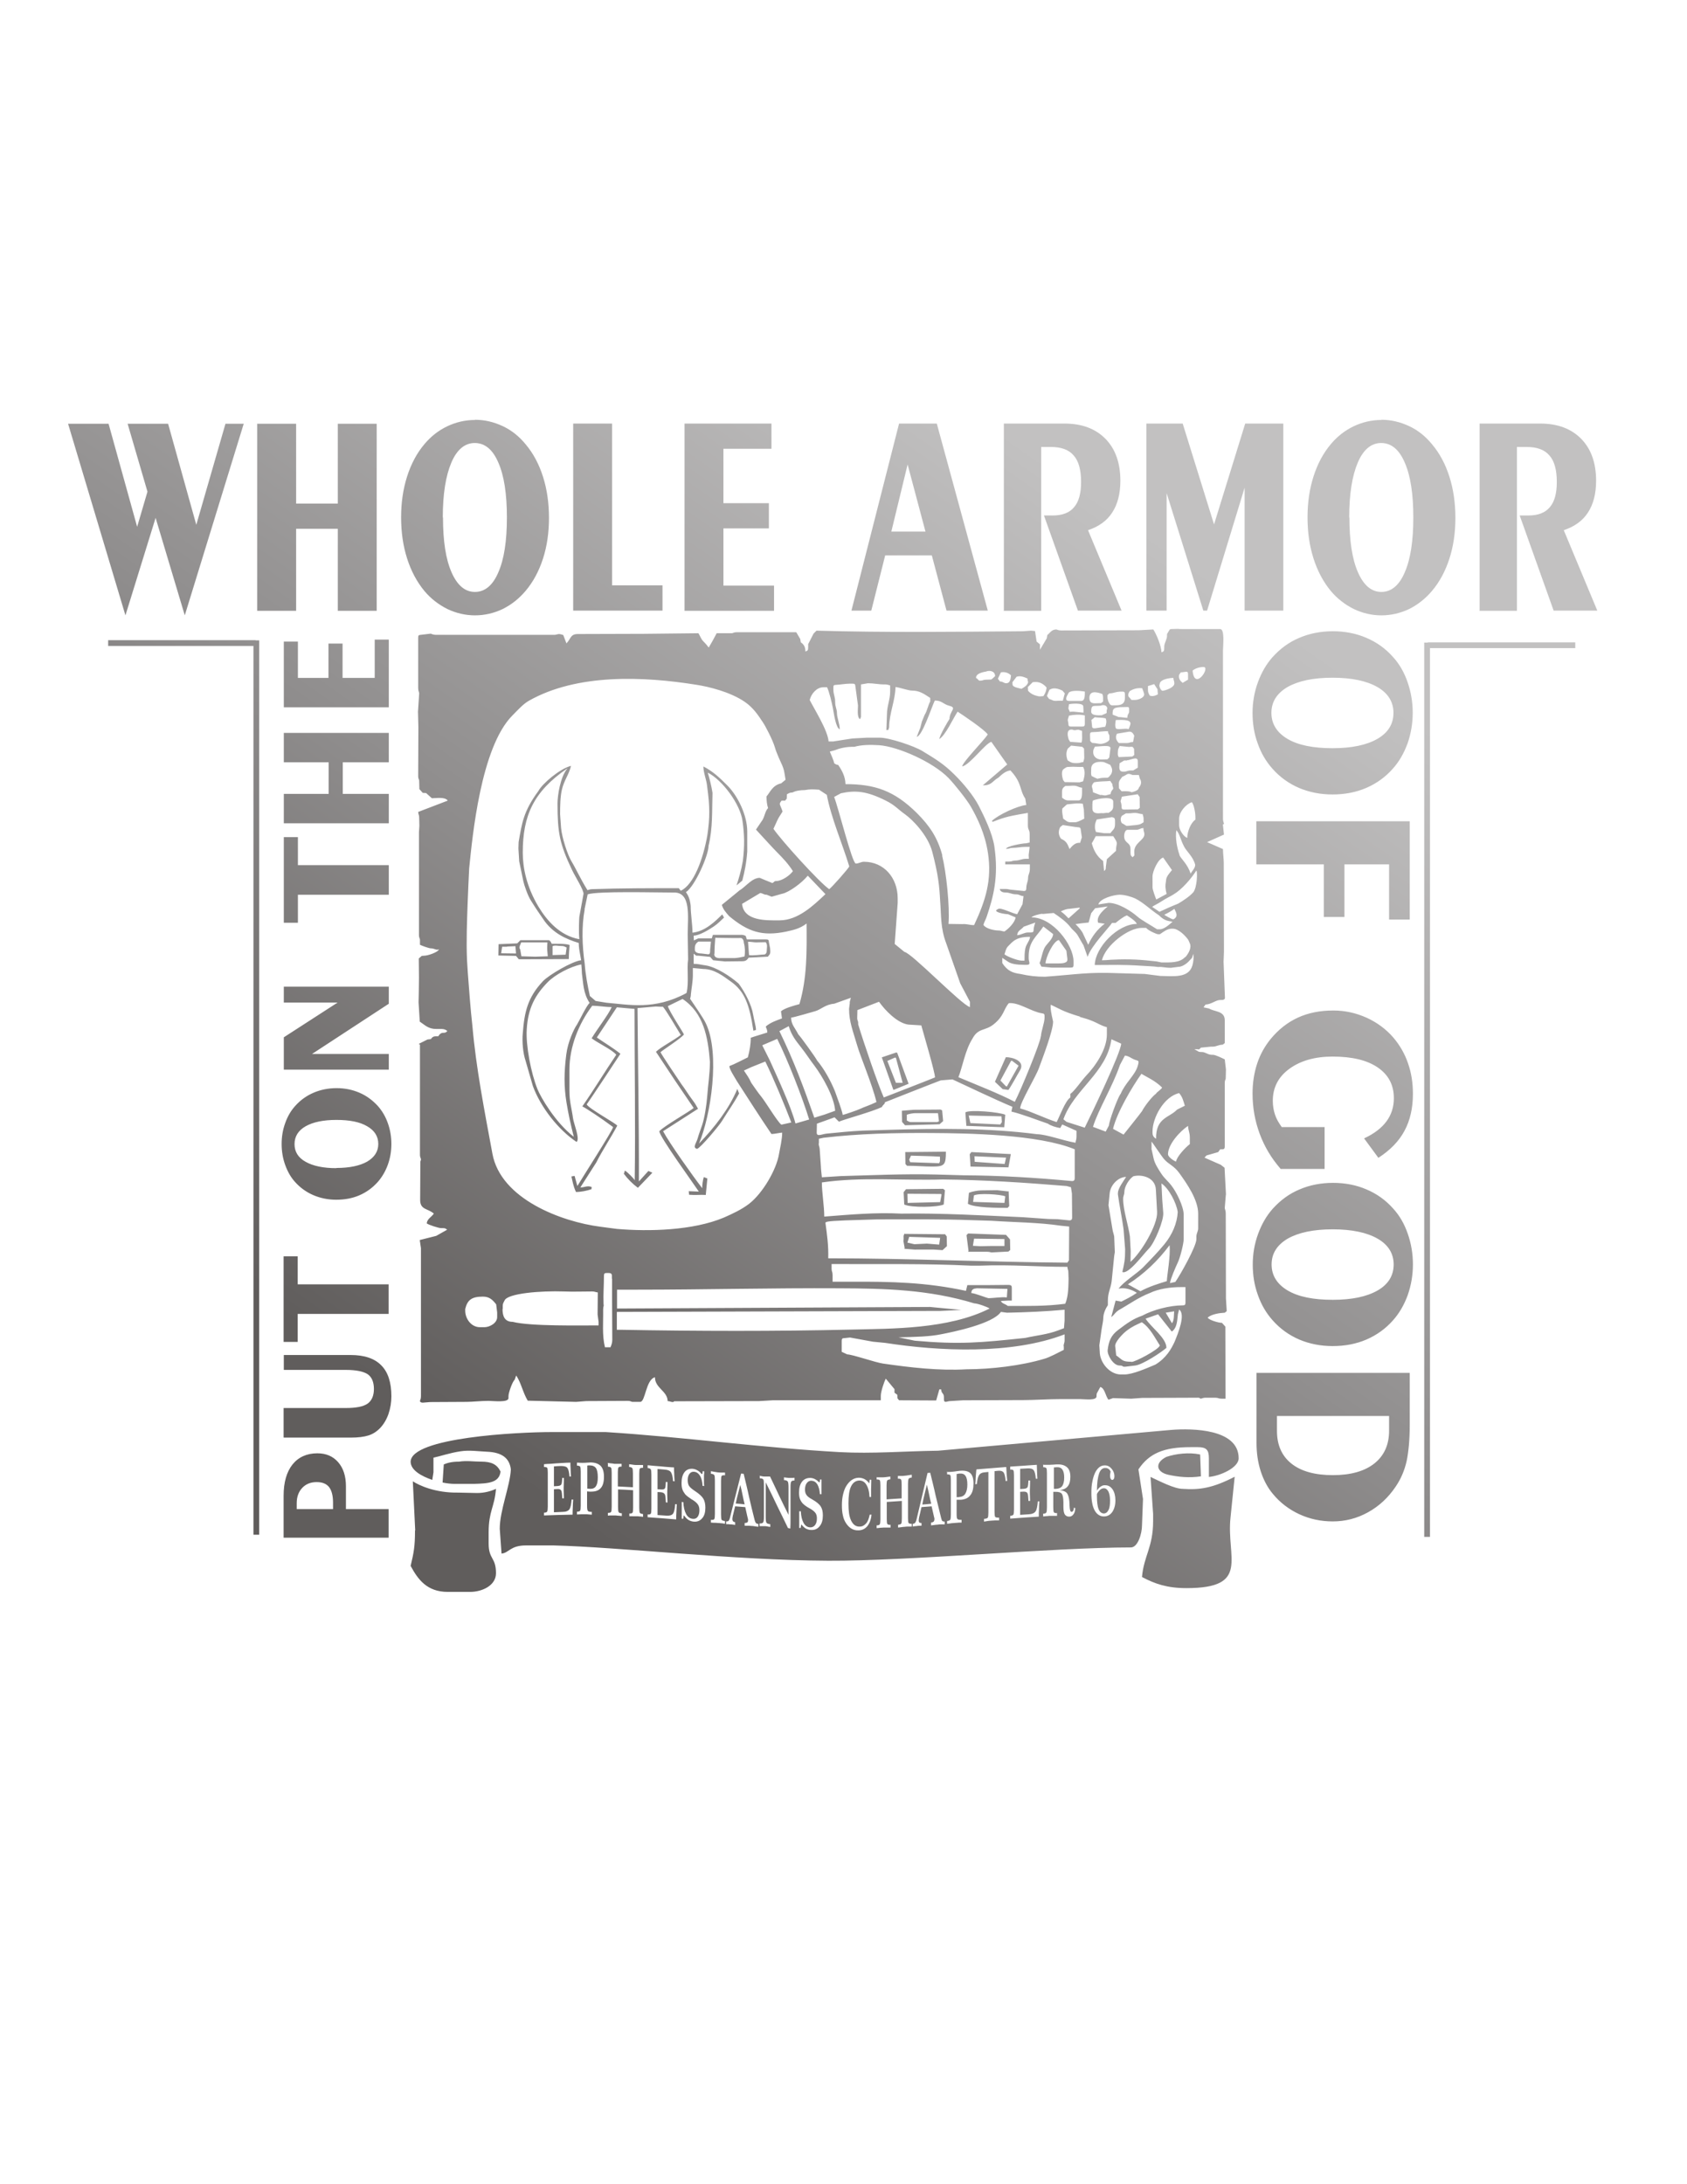 <?xml version="1.0" encoding="UTF-8"?>
<!DOCTYPE svg PUBLIC "-//W3C//DTD SVG 1.1//EN" "http://www.w3.org/Graphics/SVG/1.1/DTD/svg11.dtd">
<!-- Creator: CorelDRAW -->
<svg xmlns="http://www.w3.org/2000/svg" xml:space="preserve" width="8.5in" height="11in" style="shape-rendering:geometricPrecision; text-rendering:geometricPrecision; image-rendering:optimizeQuality; fill-rule:evenodd; clip-rule:evenodd"
viewBox="0 0 8.5 11"
 xmlns:xlink="http://www.w3.org/1999/xlink">
 <defs>
  <style type="text/css">
   <![CDATA[
    .fil0 {fill:url(#id0)}
   ]]>
  </style>
  <linearGradient id="id0" gradientUnits="userSpaceOnUse" x1="2.549" y1="7.416" x2="5.84" y2="2.716">
   <stop offset="0" style="stop-color:#605D5C"/>
   <stop offset="0.471" style="stop-color:#918F8F"/>
   <stop offset="1" style="stop-color:#C2C1C1"/>
  </linearGradient>
 </defs>
 <g id="Layer_x0020_1">
  <path class="fil0" d="M2.62 4.78c-0.008,-0.01 0.004,-0.025 0.006,-0.034l0.132 0 -0.001 0.026c0,0.018 0.002,0.027 0.003,0.044l-0.063 0.002 -0.07 -0.002 -0.006 -0.035zm0.164 -0.015c0.012,-0.006 0.028,-0.001 0.042,-0.001 0.017,0 0.016,0.002 0.029,0.008l-0.005 0.036 -0.066 0.002 0 -0.046zm-0.23 0.002l0.043 -0.002 0.003 0.037 -0.075 -0.001 0.005 -0.033 0.025 0zm0.213 -0.032l-0.145 4.33071e-005 -0.016 0.016 -0.094 0.004 -0.001 0.057 0.089 0.002 0.014 0.017 0.252 -0.001c-0,-0.022 0.002,-0.049 0.004,-0.071 -0.024,-0.008 -0.064,-0.005 -0.09,-0.006 -0.003,-0.005 -0.007,-0.016 -0.012,-0.016zm2.934 2.123c-0.048,0 -0.044,-0.009 -0.077,-0.032l-0.005 -0.046c-0.003,-0.021 0.039,-0.064 0.056,-0.077 0.033,-0.025 0.047,-0.029 0.078,-0.044 0.042,0.028 0.065,0.077 0.091,0.117 -0.006,0.021 -0.124,0.083 -0.143,0.083zm-2.592 -0.251l1.629 -0.005 0.105 -0.005 -0.157 -0.015 -1.577 0.008 0 -0.09 0 -0.005 0.101 0c0.339,0 0.68,-0.009 1.02,-0.007 0.228,0.001 0.449,0.006 0.679,0.076 0.017,0 0.069,0.019 0.077,0.026 -0.208,0.105 -0.495,0.101 -0.694,0.106 -0.388,0.009 -0.777,0.008 -1.165,0.001l-0.014 0 -0.005 0 0 -0.09zm2.251 0.173l0 0.018c-0.024,0.012 -0.072,0.038 -0.098,0.045 -0.116,0.035 -0.271,0.053 -0.392,0.053 -0.14,0.008 -0.283,-0.009 -0.422,-0.029 -0.039,-0.006 -0.154,-0.046 -0.179,-0.046l-0.028 -0.013 0 -0.055c0,-0.011 0.003,-0.014 0.014,-0.014l0.028 -0.003 0.115 0.021 0.062 0.006c0.271,0.042 0.637,0.06 0.904,-0.043l0 0.028c0,0.019 -0.005,0.017 -0.005,0.032zm0.001 -0.091l-0.029 0.011c-0.056,0.021 -0.108,0.025 -0.166,0.038 -0.226,0.024 -0.331,0.034 -0.557,0.014l-0.082 -0.017c0.083,-0.002 0.156,-0.003 0.218,-0.016 0.057,-0.011 0.258,-0.052 0.298,-0.112l0.031 0.004c0.097,-0.002 0.194,-0.006 0.29,-0.015l-9.05512e-005 0.055 -0.003 0.038zm0.512 -0.078l0.043 -0.007c-0.002,0.02 0.001,0.045 -0.011,0.06l-0.032 -0.054zm-3.529 -0.01l0 -0.009c0.011,-0.044 0.031,-0.062 0.089,-0.062 0.033,0 0.049,0.016 0.067,0.039l0.005 0.041 0 0.023c0,0.031 -0.039,0.051 -0.064,0.051l-0.023 0c-0.044,0 -0.074,-0.043 -0.074,-0.083zm0.189 -0.009l0 -0.014c0,-0.013 0.003,-0.016 0.009,-0.028 0.014,-0.037 0.185,-0.05 0.299,-0.046 0.052,0.002 0.087,0 0.143,0 0.013,0 0.013,0.003 0.028,0.005l-0.001 0.111 0.005 0.037 0 0.018c-0.088,0 -0.345,0.005 -0.433,-0.018 -0.04,-0 -0.051,-0.028 -0.051,-0.064zm2.386 -0.104l0.157 0.003 -0.003 0.043c-0.028,-0.003 -0.06,0.003 -0.092,0.004 -0.015,-0.003 -0.065,-0.024 -0.087,-0.026 0,-0.015 0.009,-0.023 0.024,-0.023zm-1.835 -0.048l0 0.115 0.001 0.193c0,0.014 -0.004,0.025 -0.009,0.037l-0.028 0c-0.015,-0.062 -0.008,-0.126 -0.009,-0.189 -0,-0.02 0.005,-0.017 0.002,-0.028 -0.002,-0.049 0.002,-0.095 0.002,-0.143 0,-0.011 0.003,-0.014 0.014,-0.014l0.009 0c0.022,0 0.016,0.013 0.017,0.028zm1.106 -0.051l0 -0.023 0.005 0c0.228,0.001 0.468,-0.003 0.695,0.008l0.05 7.87402e-006c0.153,-0.006 0.285,0.006 0.438,0.006 0.001,0.015 0.005,0.014 0.005,0.028l0.001 0.032c-0.001,0.024 0.001,0.087 -0.017,0.126 -0.098,0.013 -0.192,0.011 -0.289,0.011 -0.012,-0.01 -0.03,-0.012 -0.035,-0.025l0.037 -0.002 0.018 0 0 -0.064c0,-0.01 -0.003,-0.014 -0.014,-0.015l-0.106 0.001 -0.104 -0 -0.007 0.029c-0.2,-0.043 -0.373,-0.047 -0.58,-0.046l-0.092 -0 0 -0.033c0,-0.018 -0.005,-0.018 -0.005,-0.032zm1.689 0.063c-0.039,0.012 -0.089,0.027 -0.133,0.051l-0.063 -0.035c0.081,-0.052 0.15,-0.117 0.21,-0.197 0.005,0.054 -0.012,0.146 -0.014,0.181zm-1.72 -0.294c0,-0.01 0.079,-0.01 0.102,-0.012l0.159 -0.005c0.162,-0 0.317,-0.002 0.479,0.004l0.097 0.003c0.116,0.008 0.237,0.008 0.35,0.025l0.041 0.004 -0.001 0.17 -0.008 0.012c-0.402,-0.003 -0.803,-0.022 -1.205,-0.022 0.002,-0.064 -0.006,-0.119 -0.014,-0.178zm1.506 -0.154c0,-0.028 0.023,-0.065 0.045,-0.08 0.041,-0.011 0.112,0.004 0.114,0.069l0.006 0.11c0.004,0.066 -0.082,0.208 -0.134,0.252l0.001 -0.054 -0.004 -0.074c-0.008,-0.058 -0.034,-0.132 -0.034,-0.189 0,-0.016 0.006,-0.02 0.006,-0.035zm-1.524 -0.049c0.198,-0.029 0.404,-0.009 0.608,-0.015 0.207,0.002 0.418,0.016 0.625,0.033l0.022 0.006 0.005 0.032 0.001 0.12c-0,0.01 -0.003,0.015 -0.014,0.015l-0.06 -0.006 -0.046 -0.001 -0.129 -0.009c-0.204,-0.009 -0.408,-0.021 -0.612,-0.018 -0.13,-0.007 -0.258,0.005 -0.388,0.015 0,-0.055 -0.012,-0.121 -0.012,-0.172zm1.491 0.056c0.008,0.06 0.021,0.12 0.029,0.179l0.008 0.101c0,0.055 -0.004,0.07 -0.014,0.115 0.03,0.014 0.106,-0.09 0.132,-0.116 0.03,-0.029 0.078,-0.145 0.074,-0.183l-0.005 -0.064 -0.004 -0.083c0.037,0.024 0.076,0.099 0.082,0.144 -0.003,0.056 -0.027,0.113 -0.067,0.162 -0.034,0.041 -0.069,0.077 -0.108,0.117 -0.032,0.032 -0.098,0.072 -0.123,0.107 0.029,-0.007 0.065,0.003 0.092,0.021 -0.027,0.019 -0.058,0.034 -0.078,0.044l-0.029 -0.005 -0.022 0.083c0.019,-0.013 0.017,-0.025 0.05,-0.042 0.034,-0.019 0.089,-0.058 0.144,-0.079 0.045,-0.022 0.107,-0.03 0.157,-0.03l0.023 0 0 0.078c0,0.011 -0.003,0.014 -0.014,0.014 -0.064,0 -0.149,0.022 -0.204,0.052 -0.046,0.016 -0.075,0.037 -0.12,0.071 -0.038,0.028 -0.049,0.059 -0.054,0.102 -0.003,0.023 0.027,0.078 0.06,0.078 0.021,0 0.01,0.007 0.028,0.006l0.051 -0.006c0.039,-0.005 0.132,-0.067 0.157,-0.089 -4.72441e-005,-0.05 -0.076,-0.102 -0.105,-0.147l0.063 -0.022 0.069 0.087c0.028,-0.019 0.027,-0.058 0.031,-0.088l0.006 -0.023c0.034,0.024 -0.005,0.119 -0.023,0.163 -0.017,0.036 -0.041,0.08 -0.096,0.114 -0.045,0.019 -0.115,0.05 -0.157,0.05l-0.018 0c-0.056,0 -0.106,-0.06 -0.106,-0.115l-0.002 -0.032 0.011 -0.078c0.003,-0.021 0.009,-0.044 0.009,-0.06 0,-0.022 0.012,-0.048 0.023,-0.064l0 -0.009 0 -0.014c0,-0.041 0.014,-0.06 0.019,-0.097l0.013 -0.129 0.003 -0.018 -0.003 -0.074c-0,-0.013 -0.007,-0.026 -0.009,-0.042l-0.019 -0.115 -0.001 -0.005 0.006 -0.06c0.004,-0.042 0.042,-0.082 0.083,-0.083 -0.011,0.018 -0.044,0.061 -0.041,0.083zm0.17 -0.221l0 -0.041c0.002,0.001 0.05,0.073 0.061,0.086 0.025,0.03 0.051,0.034 0.079,0.073 0.039,0.054 0.095,0.135 0.095,0.204l0 0.074c0,0.015 -0.009,0.026 -0.009,0.041l0 0.014c0,0.035 -0.079,0.176 -0.106,0.215l-0.027 0.006c0.002,-0.02 0.029,-0.082 0.039,-0.103 0.012,-0.024 0.03,-0.096 0.03,-0.118l0 -0.124c0,-0.04 -0.036,-0.114 -0.063,-0.148 -0.016,-0.021 -0.032,-0.032 -0.049,-0.057 -0.015,-0.023 -0.035,-0.053 -0.04,-0.08l-0.009 -0.041zm-1.676 -0.032l0 -0.023c0.009,-0.002 0.014,-0.003 0.023,-0.005 0.177,-0.021 0.361,-0.025 0.539,-0.024 0.191,0.001 0.544,0.007 0.727,0.082l0 0.145c0,0.01 -0.003,0.015 -0.014,0.015 -0.181,-0.017 -0.362,-0.028 -0.543,-0.029l-0.143 -0.004c-0.167,-0.004 -0.33,0.004 -0.479,0.008l-0.095 0.006c-0.002,-0.021 -0.005,-0.042 -0.005,-0.055l-0.006 -0.087c-0.001,-0.014 -0.005,-0.015 -0.005,-0.028zm1.8 0.092c-0.011,-0.003 -0.041,-0.023 -0.041,-0.037 0,-0.049 0.058,-0.114 0.101,-0.143 0.001,0.025 0.009,0.032 0.009,0.06l0 0.032c-0.022,0.016 -0.067,0.065 -0.069,0.087zm0.043 -0.281l-0.038 0.019c-0.04,0.042 -0.108,0.04 -0.106,0.147 -0.013,-0.008 -0.018,-0.016 -0.018,-0.032l0 -0.005c0,-0.069 0.057,-0.175 0.134,-0.193 0.017,0.019 0.021,0.039 0.029,0.064zm-1.51 -0.018c0.002,-0.001 0.279,-0.11 0.281,-0.11l0.059 -0.005c0.05,0.023 0.224,0.106 0.302,0.138l-0.005 0.024c0.052,0.012 0.142,0.047 0.184,0.061 0.013,0.01 0.042,0.019 0.062,0.022l0.01 -0.018 0.072 0.032 0 0.028c0,0.018 -0.003,0.016 -0.005,0.032 -0.064,-0.011 -0.145,-0.042 -0.194,-0.043 -0.248,-0.032 -0.496,-0.029 -0.745,-0.022l-0.134 0.004c-0.061,0.003 -0.119,0.009 -0.18,0.015 -0.024,0.002 -0.051,0.018 -0.051,-0.005l0.001 -0.045 0.089 -0.032 0.022 0.022c0.02,-0.01 0.168,-0.05 0.217,-0.074 0,-0.007 0.017,-0.017 0.014,-0.022zm1.367 -0.044c-0.021,0.014 -0.06,0.065 -0.072,0.089 -0.002,0.004 -0.091,0.116 -0.093,0.118l-0.053 -0.029c0.02,-0.083 0.096,-0.211 0.143,-0.277 0.023,0.014 0.071,0.035 0.104,0.069 0,0.006 -0.028,0.025 -0.03,0.03zm-2.079 -0.115l0.039 -0.018 0.07 -0.028c0.041,0.083 0.098,0.221 0.131,0.307l-0.05 0.011c-0.019,-0.013 -0.079,-0.114 -0.102,-0.142 -0.015,-0.018 -0.036,-0.049 -0.05,-0.069 -0.011,-0.025 -0.022,-0.039 -0.037,-0.062zm1.898 0.118c-0.017,0.027 -0.056,0.134 -0.058,0.159l-0.016 0.03 -0.064 -0.024c0.026,-0.086 0.099,-0.203 0.136,-0.312l0.025 -0.047c0.019,0.002 0.033,0.014 0.045,0.019 0.023,0.01 0.029,0.001 0.019,0.035 -0.014,0.046 -0.063,0.084 -0.086,0.14zm-0.18 0.169l-0.091 -0.029 -0.016 -0.013c0.053,-0.15 0.218,-0.234 0.242,-0.403l0.049 0.022c-0,0.043 -0.153,0.362 -0.184,0.424zm-1.624 -0.415l0.075 -0.032c0.053,0.106 0.127,0.295 0.161,0.406l-0.069 0.02c-0.022,-0.085 -0.095,-0.241 -0.129,-0.317l-0.038 -0.076zm0.086 -0.071l0.047 -0.025c0.015,0.048 0.036,0.073 0.061,0.105 0.027,0.034 0.044,0.062 0.07,0.096 0.038,0.051 0.098,0.154 0.103,0.225l-0.053 0.019 -0.052 0.016c-0.052,-0.149 -0.104,-0.289 -0.176,-0.436zm1.317 0.026c0,0.028 -0.102,0.275 -0.131,0.33 -0.08,-0.042 -0.194,-0.086 -0.284,-0.124 0.02,-0.05 0.034,-0.136 0.07,-0.193 0.03,-0.057 0.063,-0.038 0.107,-0.073 0.053,-0.042 0.049,-0.074 0.077,-0.107 0.05,-0.005 0.114,0.043 0.166,0.051 0.01,0.002 0.014,0.002 0.014,0.014l0 0.009c0,0.024 -0.018,0.071 -0.018,0.092zm-0.925 -0.092l0.001 -0.04 0.109 -0.042c0.031,0.044 0.093,0.108 0.148,0.115l0.065 0.004c0.013,0.048 0.069,0.236 0.069,0.262 -0.008,0.004 -0.258,0.101 -0.258,0.101 -0.027,-0.059 -0.104,-0.284 -0.129,-0.368l0 -0.005c0,-0.016 -0.005,-0.012 -0.005,-0.028zm1.121 -0.006c0.034,0.01 0.04,0.011 0.069,0.023 0.024,0.01 0.04,0.022 0.068,0.029l0 0.037c0,0.074 -0.056,0.157 -0.105,0.208 -0.02,0.021 -0.059,0.078 -0.079,0.091l0 0.018c-0.025,0.016 -0.054,0.095 -0.069,0.124 -0.065,-0.021 -0.126,-0.053 -0.184,-0.069 0.001,-0.032 0.079,-0.159 0.095,-0.204 0.019,-0.052 0.071,-0.187 0.071,-0.233 -0.01,-0.046 -0.014,-0.064 -0.012,-0.085 0.039,0.017 0.059,0.034 0.148,0.06zm-2.535 0.042c-0.013,0.02 -0.044,0.083 -0.052,0.149 -0.011,0.088 -0.012,0.158 0.001,0.239 0.01,0.061 0.021,0.11 0.037,0.174 -0.094,-0.073 -0.167,-0.2 -0.183,-0.24 -0.033,-0.082 -0.059,-0.22 -0.054,-0.3 0.006,-0.111 0.045,-0.177 0.107,-0.24 0.036,-0.036 0.111,-0.077 0.168,-0.088 0.001,0.01 0.003,0.036 0.003,0.046 0.007,0.047 0.006,0.099 0.039,0.148 -0.015,0.011 -0.054,0.094 -0.066,0.113zm1.377 -0.114l-0.004 0.032c0,0.065 0.021,0.115 0.04,0.181 0.016,0.057 0.078,0.202 0.098,0.288 -0.035,0.017 -0.063,0.025 -0.081,0.034 -0.017,0.008 -0.076,0.028 -0.089,0.031 -0.001,-0.016 -0.032,-0.1 -0.039,-0.119 -0.022,-0.054 -0.054,-0.112 -0.09,-0.155 -0.007,-0.015 -0.086,-0.124 -0.095,-0.132 -0.015,-0.031 -0.036,-0.049 -0.036,-0.084 0.013,-0.001 0.103,-0.027 0.123,-0.033 0.027,-0.008 0.051,-0.034 0.094,-0.037l0.084 -0.03 -0.006 0.023zm-0.805 -0.018c0.002,-0.008 0.004,-0.014 0.004,-0.023 0.003,-0.031 0.01,-0.066 0.01,-0.097l0 -0.036 0.053 0.005c0.054,0 0.099,0.035 0.138,0.063 0.071,0.05 0.094,0.117 0.114,0.248l0.013 -0.004c-0,-0.02 -0.011,-0.054 -0.014,-0.076 -0.008,-0.051 -0.042,-0.115 -0.073,-0.157 -0.043,-0.038 -0.114,-0.084 -0.166,-0.092 -0.023,-0.003 -0.038,-0.008 -0.061,-0.008l0 -0.051 0.013 0.01 0.01 -0 0.06 0.006 0.015 0.017 0.059 0.006 0.088 -0.001c0.017,0 0.024,-0.006 0.032,-0.018l0.097 -0.005 0.01 -0.013c0.004,-0.012 0.001,-0.021 0.001,-0.03l-0.006 -0.03c0,-0.011 -0.003,-0.014 -0.014,-0.014l-0.097 0 -0.006 -0.018c-0.015,-0.006 -0.017,-0.005 -0.031,-0.005l-0.134 0 -0.006 0.018 -0.059 0 -0.009 0 -0.022 0.01 -0.001 -0.024c0.028,-3.14961e-005 0.076,-0.029 0.101,-0.046 0.021,-0.014 0.036,-0.03 0.052,-0.045l-0.009 -0.016c-0.033,0.033 -0.086,0.086 -0.15,0.092 0,-0.043 -0.009,-0.093 -0.009,-0.135 -0.003,-0.029 -0.01,-0.05 -0.024,-0.069 0.045,-0.029 0.114,-0.185 0.114,-0.233 0.022,-0.092 0.017,-0.175 0.02,-0.267 -0.006,-0.037 -0.014,-0.068 -0.024,-0.102 0.075,0.038 0.164,0.16 0.175,0.243 0.01,0.068 0.011,0.127 0.002,0.201 -0.008,0.048 -0.021,0.091 -0.032,0.124l0.029 -0.024c0.011,-0.042 0.021,-0.089 0.025,-0.146l0 -0.102c0,-0.08 -0.047,-0.178 -0.1,-0.231 -0.04,-0.04 -0.071,-0.07 -0.121,-0.096 0,0.033 0.016,0.066 0.019,0.101 0.014,0.102 0.014,0.155 0.001,0.245 -0.021,0.121 -0.069,0.25 -0.134,0.28l-0.01 -0.013c-0.147,0 -0.29,-0 -0.437,0.005 -0.009,0 -0.015,0.003 -0.023,0.005 -0.035,-0.056 -0.058,-0.108 -0.081,-0.146 -0.019,-0.031 -0.048,-0.12 -0.052,-0.167l-0.005 -0.069c0,-0.042 0.001,-0.09 0.009,-0.124 0.012,-0.05 0.035,-0.074 0.046,-0.12 -0.056,0.014 -0.144,0.089 -0.164,0.126 -0.075,0.102 -0.083,0.16 -0.1,0.258l-0.001 0.032 0.004 0.065 0.021 0.101c0.003,0.015 0.022,0.073 0.039,0.098 0.025,0.04 0.041,0.063 0.061,0.092 0.046,0.07 0.116,0.101 0.179,0.12 0,0.019 0.003,0.038 0.008,0.064l0.004 0.023c-0.043,0.004 -0.163,0.074 -0.193,0.106 -0.077,0.082 -0.093,0.156 -0.101,0.262 -0.004,0.043 0.001,0.099 0.014,0.138 0.002,0.007 0.034,0.118 0.037,0.128 0.039,0.106 0.128,0.22 0.22,0.281 0.019,-0.014 -0.015,-0.094 -0.018,-0.12 -0.006,-0.046 -0.018,-0.081 -0.018,-0.138l0 -0.106c0,-0.115 0.047,-0.232 0.115,-0.322 0.028,0 0.07,0.007 0.098,0.007 -0.016,0.037 -0.074,0.112 -0.101,0.157 0.026,0.021 0.106,0.059 0.124,0.083 -0.057,0.084 -0.113,0.177 -0.171,0.26 0.022,0.011 0.096,0.06 0.155,0.104 0,0.014 -0.162,0.266 -0.18,0.297l-0.014 -0.051 -0.016 0.003c0.006,0.024 0.008,0.045 0.023,0.078 0.025,0 0.055,-0.006 0.078,-0.014l0.001 -0.011c-0.022,-0.009 -0.037,0.003 -0.057,0.002l0.08 -0.125c0.03,-0.06 0.076,-0.129 0.106,-0.186 -0.009,-0.013 -0.142,-0.085 -0.154,-0.107 0.005,-0.005 0.169,-0.253 0.17,-0.255 -0.036,-0.029 -0.08,-0.055 -0.119,-0.082l0.101 -0.152 0.089 0.008c0,0.285 0.005,0.577 0.001,0.863 -0.003,-0.007 -0.034,-0.039 -0.048,-0.048 -0.006,0.001 0,0.003 -0.007,0.015 0.019,0.026 0.045,0.052 0.071,0.071l0.073 -0.076 -0.02 -0.009 -0.048 0.053c0.001,-0.279 -0.005,-0.608 -0.007,-0.873l0.092 -0.008c0.009,0 0.028,0.002 0.036,0.001 0.017,0.019 0.065,0.101 0.09,0.142 -0.031,0.025 -0.102,0.062 -0.125,0.085 0.067,0.102 0.122,0.184 0.19,0.283 -0.019,0.017 -0.148,0.09 -0.173,0.117 0,0.027 0.177,0.27 0.199,0.304l-0.051 -0.002 0.002 0.018c0.034,0.003 0.055,-0.001 0.084,0.001l0.008 -0.083 -0.018 -0.007c-0.005,0.016 -0.008,0.039 -0.008,0.056 -0.047,-0.061 -0.166,-0.228 -0.197,-0.287l0.176 -0.113c-0.011,-0.019 -0.012,-0.023 -0.03,-0.047 -0.021,-0.028 -0.036,-0.054 -0.053,-0.076 -0.009,-0.013 -0.104,-0.154 -0.106,-0.162 0.014,-0.013 0.1,-0.067 0.118,-0.089 0,-0.005 -0.074,-0.116 -0.081,-0.143l0.074 -0.036c0.106,0.07 0.128,0.191 0.138,0.317 -0.001,0.068 -0.009,0.107 -0.014,0.176 -0.003,0.039 -0.013,0.107 -0.026,0.144 -0.006,0.018 -0.016,0.044 -0.021,0.062 -0.007,0.028 -0.029,0.049 -0.004,0.056 0.018,-0.005 0.113,-0.119 0.126,-0.141 0.034,-0.055 0.058,-0.087 0.086,-0.138l-0.009 -0.023c-0.041,0.099 -0.114,0.193 -0.193,0.275 0.059,-0.14 0.108,-0.453 0.034,-0.606 -0.013,-0.028 -0.062,-0.097 -0.081,-0.126zm0.306 0.197c-0.001,0.031 -0.005,0.061 -0.015,0.097 -0.023,0.011 -0.068,0.035 -0.093,0.044 -0,0.016 0.023,0.05 0.038,0.076 0.058,0.09 0.113,0.176 0.174,0.266 0.015,0 0.04,-0.006 0.054,-0.007 6.29921e-005,0.034 -0.01,0.074 -0.016,0.108 -0.013,0.079 -0.082,0.197 -0.15,0.25 -0.039,0.03 -0.083,0.05 -0.128,0.07 -0.155,0.065 -0.375,0.071 -0.539,0.057l-0.083 -0.011c-0.195,-0.025 -0.502,-0.139 -0.544,-0.368 -0.04,-0.217 -0.082,-0.428 -0.101,-0.645 -0.01,-0.089 -0.016,-0.177 -0.023,-0.267l-0.004 -0.064c-0.004,-0.095 0,-0.194 0.003,-0.281l0.004 -0.097 0.004 -0.083c0.016,-0.158 0.058,-0.608 0.217,-0.769 0.027,-0.027 0.054,-0.058 0.084,-0.075 0.244,-0.138 0.579,-0.123 0.846,-0.08 0.058,0.009 0.168,0.035 0.242,0.086 0.042,0.029 0.066,0.065 0.091,0.103 0.013,0.019 0.049,0.088 0.06,0.125 0.008,0.029 0.031,0.078 0.037,0.091 0.01,0.024 0.01,0.029 0.017,0.073l-0.022 0.018c-0.044,0.01 -0.055,0.044 -0.074,0.066 0,0.019 0.002,0.041 0.008,0.059 -0.016,0.014 -0.017,0.048 -0.034,0.068l-0.027 0.04c0.026,0.028 0.086,0.094 0.105,0.113 0.032,0.032 0.058,0.06 0.081,0.096 -0.014,0.021 -0.055,0.05 -0.084,0.05 -0.012,0 -0.01,0.007 -0.02,0.01 -0.004,-0.001 -0.063,-0.026 -0.063,-0.026 -0.037,0 -0.067,0.04 -0.098,0.061l0 -0.001c-0.026,0.022 -0.074,0.06 -0.093,0.076 0.006,0.022 0.02,0.038 0.037,0.057 0.096,0.08 0.168,0.102 0.286,0.078 0.035,-0.008 0.069,-0.014 0.104,-0.041 0.001,0.142 0.003,0.272 -0.036,0.406 -0.03,0.008 -0.074,0.02 -0.093,0.036l0.005 0.036c-0.03,0.011 -0.057,0.02 -0.081,0.04 -0.001,0.008 0.007,0.011 0.007,0.031 -0.034,0.011 -0.057,0.017 -0.085,0.027zm1.549 -0.376l-0.064 0c2.75591e-005,-0.029 0.039,-0.113 0.067,-0.118l0.038 0.054 0.005 0.041 0 0.005c0,0.017 -0.028,0.018 -0.046,0.018zm-1.727 -0.129c0.041,-0 0.086,0.002 0.127,0.001 0.011,0 0.016,0.015 0.016,0.025 0.006,0.02 0.007,0.049 0.003,0.068 -0.013,0.003 -0.032,0.007 -0.048,0.008l-0.069 0c-0.032,0.003 -0.038,-0.013 -0.034,-0.024 0,-0.024 0.002,-0.056 0.004,-0.079zm-0.023 0.019l-0.004 0.041c0,0.011 0.001,0.023 -0.01,0.023l-0.033 -0.004c-0.011,0 -0.034,-0.002 -0.034,-0.019 0,-0.012 -0.002,-0.029 0.018,-0.041l0.063 0zm0.186 0.001c0.01,-0.001 0.031,0.003 0.041,0.003l0.049 -0.001c0.011,0.013 0.005,0.03 0.005,0.047 -0,0.004 -0.004,0.015 -0.013,0.015 -0.014,0 -0.058,0.007 -0.076,0.003l-0.005 -0.067zm2.203 0.077c-0.027,0.03 -0.076,0.027 -0.119,0.027l-0.024 -0.005c-0.077,-0.009 -0.138,-0.013 -0.218,-0.009 -0.018,0 -0.029,0.003 -0.058,0.003 0.019,-0.077 0.134,-0.163 0.2,-0.163l0.023 0c0.008,0.012 0.052,0.032 0.06,0.032l0.009 0c0.018,-0.012 0.037,-0.028 0.06,-0.028l0.005 0c0.029,0 0.063,0.035 0.078,0.056l0.008 0.018c0.01,0.023 -0.007,0.051 -0.022,0.069zm-0.805 -0.043c-0.004,0.019 -0.004,0.042 -0.004,0.061l-0.014 0c-0.02,0 -0.075,-0.021 -0.087,-0.032 0.005,-0.012 0.005,-0.023 0.015,-0.037 0.028,-0.029 0.044,-0.051 0.114,-0.051 -0.002,0.021 -0.019,0.035 -0.024,0.059zm-2.221 -0.197l0.016 -0.076c0.051,-0.017 0.342,-0.009 0.431,-0.009 0.092,-0.005 0.073,0.121 0.073,0.211l0.002 0.126c-0.007,0.048 0.005,0.118 -0.008,0.169 -0.162,0.088 -0.292,0.058 -0.403,0.049l-0.055 -0.009 -0.029 -0.025c-0.012,-0.055 -0.022,-0.108 -0.026,-0.163 -0.013,-0.092 -0.016,-0.187 5.11811e-005,-0.274zm2.272 0.065c-0.004,0.009 -0.009,0.028 -0.009,0.037 0,0.011 -0.003,0.014 -0.014,0.014l-0.014 0c-0.018,0 -0.035,0.012 -0.055,0.014 0.002,-0.024 0.019,-0.026 0.033,-0.043l0.059 -0.021zm0.037 -0.042l0.02 -0.002 0.035 -0.003c0.027,0.018 0.064,0.044 0.085,0.072 0.012,0.016 0.026,0.023 0.037,0.042 0.006,0.01 0.024,0.043 0.028,0.048l0.021 0.059c0.017,-0.055 0.107,-0.146 0.123,-0.171l0.018 0c0.011,-0.009 0.039,-0.032 0.057,-0.038 0.014,0.009 0.044,0.028 0.05,0.043 -0.096,-0 -0.21,0.118 -0.212,0.207 0.098,0 0.133,-0.003 0.24,0.004 0.025,0.002 0.056,0.002 0.079,0.006 0.023,-0.002 0.031,0.004 0.065,0.004l0.039 -0.005c0.017,0 0.041,-0.016 0.053,-0.03l0.014 -0.015 0.006 -0.02c0.004,0.017 0.001,0.04 -0.004,0.058 -0.019,0.065 -0.094,0.054 -0.162,0.053l-0.078 -0.01 -0.138 -0.004c-0.149,-0.006 -0.202,0.006 -0.364,0.018 -0.045,0 -0.081,-0.004 -0.125,-0.014 -0.039,-0.005 -0.066,-0.016 -0.091,-0.055l0 -0.026 0.03 0.02c0.015,0.01 0.042,0.015 0.08,0.015l0.014 0c0.022,0 0.009,-0.016 0.009,-0.032l0 -0.009c0,-0.079 0.039,-0.099 0.074,-0.152l0.049 0.038c0,0.023 -0.027,0.045 -0.04,0.064 -0.013,0.02 -0.02,0.065 -0.028,0.082l0.009 0.018 0.051 0.005 0.097 0c0.011,0 0.014,-0.003 0.014,-0.014l0 -0.018c0,-0.081 -0.104,-0.221 -0.212,-0.221 0.006,-0.008 0.043,-0.018 0.055,-0.018zm0.612 0.004c0.02,-0.01 0.035,-0.018 0.051,-0.03 0.01,0.02 0.021,0.039 -0.005,0.053 -0.009,0 -0.043,-0.021 -0.046,-0.023zm-0.347 -0.033l0.062 -0.009c-0.003,0.005 -0.062,0.045 -0.048,0.082l0.033 0.005c-0.037,0.028 -0.064,0.064 -0.083,0.106l-0.029 -0.062c-0.01,-0.016 -0.022,-0.029 -0.035,-0.042 0.019,-0.003 0.044,-0.006 0.066,-0.008l0.013 -0.047 0.02 -0.025zm-0.081 -0.004l0.003 0.004 -0.057 0.051c-0.014,-0.014 -0.023,-0.024 -0.039,-0.035 0.012,-0.006 0.029,-0.013 0.043,-0.013l0.05 -0.006zm0.284 -0.044c0.041,0.021 0.074,0.055 0.118,0.084 0.028,0.029 0.049,0.028 0.068,0.032 -0.013,0.011 -0.041,0.038 -0.064,0.038l-0.005 0 -0.009 0c-0.026,-0.017 -0.08,-0.047 -0.098,-0.063 -0.034,-0.03 -0.098,-0.07 -0.146,-0.07l-0.052 0.008c0.008,-0.031 0.081,-0.049 0.107,-0.049 0.024,0 0.058,0.009 0.081,0.02zm-1.78 -0.025c0.034,-0.008 0.097,-0.053 0.128,-0.091l0.089 0.093c-0.061,0.058 -0.139,0.132 -0.231,0.132l-0.009 0c-0.054,0 -0.172,0.005 -0.18,-0.083l0.092 -0.055c0.015,0.003 0.017,0.009 0.032,0.009l0.025 0.01 0.053 -0.015zm1.862 0.067c0.011,-0.009 0.023,-0.012 0.052,-0.031 0.018,-0.012 0.042,-0.023 0.056,-0.032 0.043,-0.025 0.09,-0.08 0.116,-0.121 0.006,0.007 0.004,0.083 -0.015,0.109 -0.019,0.022 -0.055,0.045 -0.077,0.058 -0.033,0.013 -0.068,0.029 -0.094,0.041l-0.037 -0.025zm0.003 -0.154c0,-0.027 0.029,-0.09 0.054,-0.095l0.044 0.063c-0.013,0.016 -0.03,0.033 -0.03,0.054 -0.005,0.027 -0.003,0.041 0.003,0.066l-0.052 0.028c-0.005,-0.011 -0.019,-0.05 -0.019,-0.061l0 -0.055zm-0.198 -0.203c0.03,0.045 0.014,0.029 0.014,0.074 -0.015,0.014 -0.031,0.028 -0.046,0.042 -0.002,0.012 -0.003,0.024 -0.005,0.037 -0.002,0.016 0.002,0.011 -0.009,0.023 -0.002,-0.017 -0.003,-0.034 -0.005,-0.051 -0.032,-0.023 -0.048,-0.055 -0.057,-0.089 0.007,-0.012 0.014,-0.024 0.02,-0.036 0.029,-3.14961e-005 0.058,-6.69291e-005 0.087,-0zm0.115 -0.032c0.018,0 0.017,-0.007 0.037,-0.009 0,0.018 0.005,0.018 0.005,0.032 0,0.029 -0.051,0.042 -0.051,0.087 0,0.021 0.005,0.017 -0.009,0.028 -0.007,-0.008 -0.01,-0.008 -0.01,-0.023 0,-0.006 0,-0.012 0,-0.018 0,-0.028 -0.018,-0.028 -0.028,-0.046 -0.008,-0.015 -0.004,-0.051 0.014,-0.051 0.014,0 0.028,0 0.041,0zm0.219 0.126c-0.013,-0.036 -0.022,-0.086 -0.016,-0.124 0.02,0.023 0.018,0.043 0.04,0.084 0.012,0.023 0.045,0.05 0.055,0.09 0,0.018 -0.016,0.031 -0.023,0.045 -0.016,-0.051 -0.05,-0.075 -0.057,-0.095zm-0.523 -0.14c0.012,0.002 0.024,-0.001 0.025,0.011 0.002,0.014 0.004,0.028 0.006,0.041 -0.003,0.009 -0.006,0.018 -0.009,0.028 -0.023,-0.004 -0.041,0.016 -0.053,0.031 -0.01,-0.022 -0.012,-0.038 -0.043,-0.052 -0.013,-0.018 -0.015,-0.038 -0.004,-0.059 0.004,-0.003 0.009,-0.007 0.013,-0.01 0.022,0.003 0.043,0.007 0.065,0.01zm0.184 -0.049c0.011,0.001 0.014,0.007 0.014,0.016 0,0.006 0,0.012 0,0.018 0,0.027 -0.011,0.028 -0.023,0.046 -0.011,0 -0.021,0 -0.032,0 -0.014,-0.002 -0.028,-0.004 -0.041,-0.006 -0.002,-0.007 -0.005,-0.013 -0.005,-0.022 0,-0.003 0,-0.006 0,-0.009 0,-0.011 0.005,-0.023 0.009,-0.032 0.026,-0.004 0.052,-0.008 0.078,-0.012zm0.07 -0.02c0.005,-7.87402e-005 0.009,-0 0.014,-0 0.015,0 0.014,-0.002 0.032,-0.002 0.012,0 0.025,0.006 0.037,0.006 0.002,0.008 0.005,0.014 0.005,0.023 0,0.006 0,0.012 0,0.018 -0.016,0.01 -0.016,0.011 -0.037,0.014 -0.014,0.001 -0.028,0.003 -0.041,0.004 -0.003,5.51181e-005 -0.006,0 -0.009,0 -0.008,-0.005 -0.015,-0.01 -0.023,-0.014 -0.007,-0.012 -0.007,-0.024 -2.75591e-005,-0.036 0.008,-0.005 0.015,-0.009 0.023,-0.014zm0.267 0.027c0,-0.034 0.034,-0.073 0.064,-0.083 0.011,0.012 0.018,0.054 0.018,0.074l0 0.014c-0.023,0.015 -0.041,0.06 -0.041,0.092 -0.02,-0.008 -0.041,-0.041 -0.041,-0.064l0 -0.032zm-0.485 -0.076c0.001,0.01 0.003,0.02 0.005,0.03 0.001,0.015 0.001,0.03 0.002,0.046 -0.012,0.006 -0.034,0.018 -0.046,0.018 -0.008,0 -0.015,0 -0.023,0 -0.018,0 -0.024,-0.01 -0.037,-0.018 -0.007,-0.036 -0.007,-0.054 0,-0.055 0.006,-0.006 0.013,-0.012 0.019,-0.017 0.023,-0.002 0.055,-0.008 0.08,-0.003zm0.052 -0.016c0.026,-0.01 0.099,-0.022 0.101,0.005 0,0.008 0,0.015 0,0.023 0,0.02 -0.009,0.025 -0.024,0.035 -0.014,-0.002 -0.021,0.003 -0.035,0.001 -0.02,0.002 -0.046,0.004 -0.046,-0.024 0,-0.006 -0.001,-0.034 0.003,-0.039zm-1.383 -0.055l0.041 0.027c0.021,0.114 0.078,0.245 0.113,0.36 0,0.007 -0.089,0.107 -0.101,0.115 -0.052,-0.036 -0.243,-0.248 -0.281,-0.304 0.02,-0.041 0.016,-0.042 0.046,-0.087 -0.003,-0.011 -0.014,-0.034 -0.014,-0.037 0,-0.008 0.005,-0.012 0.009,-0.018l0.018 0 0.008 -0.01 0.001 -0.022c0.014,-0.007 0.012,-0.008 0.028,-0.009 0.017,-0.009 0.041,-0.012 0.062,-0.012 0.028,-0.005 0.04,-0.004 0.07,-0.002zm1.608 0.025c0.003,0.004 0.006,0.009 0.009,0.013 0,0.018 0.001,0.036 0.001,0.054 -0.003,0.003 -0.007,0.006 -0.01,0.008 -0.023,0 -0.046,0.001 -0.068,0.001 -0.011,0 -0.014,-0.003 -0.014,-0.014 0,-0.014 -0.002,-0.017 -0.005,-0.028 0.002,-0.008 0.005,-0.016 0.007,-0.023 0.027,-0.004 0.053,-0.008 0.08,-0.012zm-1.531 0.013l0.035 -0.019c0.074,-0.016 0.13,-0.011 0.226,0.037 0.048,0.024 0.059,0.042 0.097,0.069 0.037,0.026 0.115,0.105 0.137,0.188 0.03,0.114 0.036,0.171 0.04,0.249 0.006,0.074 0.001,0.136 0.031,0.214l0.07 0.2 0.049 0.093 0 0.009 0 0.018c-0.044,-0.013 -0.295,-0.274 -0.33,-0.278l-0.049 -0.04 0.015 -0.207 0 -0.023c0,-0.103 -0.069,-0.184 -0.17,-0.184 -0.015,0 -0.026,0.009 -0.041,0.009 -0.018,0 -0.088,-0.282 -0.109,-0.335zm1.149 -0.024c0,-0.019 0.005,-0.023 0.017,-0.032 0.015,0.001 0.032,-0.002 0.047,-0.001 0.02,0.003 0.018,0.008 0.037,0.01 0,0.008 0,0.015 0,0.023 0,0.018 -0.002,0.041 -0.018,0.041 -0.017,0 -0.034,0 -0.051,0 -0.015,0 -0.021,-0.006 -0.032,-0.014 0,-0.009 0,-0.018 0,-0.028zm0.244 -0.056c0.003,0.005 0.006,0.01 0.01,0.015 -0.002,0.008 0.004,0.013 0.004,0.022 0,0.005 -0.009,0.01 -0.009,0.015 -0.005,0.004 -0.001,0.01 -0.006,0.014 -0.004,0 -0.02,0.006 -0.025,0.006 -0.014,0 -0.014,-0.004 -0.025,-0.002 -0.012,-0.005 -0.025,-0.009 -0.037,-0.014 7.48031e-005,-0.025 -0.015,-0.028 0.005,-0.05 0.028,-0.006 0.055,-0.004 0.083,-0.007zm0.06 -0.022c0.028,-0.012 0.024,-0.021 0.051,-0.009 0.011,0 0.021,0 0.032,0 0.001,0.005 0.005,0.016 0.005,0.018 0.01,0.015 0.008,0.031 -0.005,0.046 -0.001,0.012 -0.017,0.018 -0.036,0.023 -0.013,-0.007 -0.036,-0.005 -0.051,-0.005 -0.004,-0.005 -0.009,-0.01 -0.013,-0.015 -0,-0.007 -0.001,-0.015 -0.001,-0.022 0,-0.018 0.01,-0.024 0.018,-0.037zm-2.797 -0.041c-0.035,0.042 -0.049,0.136 -0.049,0.175 0,0.149 0.011,0.204 0.073,0.335 0.015,0.032 0.06,0.102 0.058,0.121l-0.021 0.115c-0.001,0.011 -0.004,0.073 -4.33071e-005,0.113 -0.098,-0.018 -0.163,-0.093 -0.206,-0.164 -0.061,-0.102 -0.079,-0.198 -0.079,-0.272 0,-0.187 0.054,-0.307 0.224,-0.424zm2.599 -0.009c0.009,0.015 0.012,0.037 -6.29921e-005,0.073 -0.006,0.002 -0.012,0.003 -0.018,0.005 -0.02,-0 -0.04,-0.001 -0.06,-0.001 -0.005,0 -0.009,0 -0.014,0 -0.003,-0.003 -0.006,-0.007 -0.008,-0.01 -0.008,-0.023 -0.009,-0.046 0.001,-0.055 0.014,-0.009 0.013,-0.012 0.032,-0.012 0.023,-0.002 0.045,0.002 0.068,4.72441e-005zm0.041 0.013c-0.002,-0.042 0.046,-0.04 0.064,-0.037 0.011,0.005 0.022,0.009 0.032,0.014 0.01,0.017 0.013,0.029 0.005,0.046 -0.009,0.011 -0.012,0.019 -0.023,0.019 -0.018,0 -0.028,0 -0.046,0.005 -0.007,-0.002 -0.024,-0.011 -0.03,-0.014 -0.004,-0.01 -0.002,-0.019 -0.002,-0.032zm0.18 -0.046c0.018,0 0.055,-0.024 0.055,0.005 0,0.011 0,0.021 0,0.032 -0.008,0.005 -0.015,0.009 -0.023,0.014 -0.003,7.87402e-006 -0.006,1.5748e-005 -0.009,2.75591e-005 -0.002,0 -0.003,0 -0.005,0 -0.009,0 -0.015,0.003 -0.023,0.005 -0.031,0.006 -0.034,-0.008 -0.033,-0.026 0,-0.005 0.001,-0.01 0.001,-0.015 0.008,-0.005 0.015,-0.009 0.023,-0.014 0.003,-7.87402e-006 0.006,-1.5748e-005 0.009,-2.75591e-005 0.002,0 0.003,0 0.005,0zm-0.281 -0.074c0.019,0.002 0.037,0.004 0.056,0.006 0.003,0.003 0.006,0.006 0.009,0.009 0,0.015 0.001,0.03 0.001,0.045 0,0.009 -0.003,0.015 -0.005,0.023 -0.015,0.001 -0.014,0.005 -0.028,0.005 -0.005,0 -0.009,0 -0.014,0 -0.016,0 -0.025,-0.006 -0.037,-0.014 -0.007,-0.02 -0.009,-0.039 0.001,-0.059 0.006,-0.005 0.011,-0.01 0.017,-0.015zm0.295 0.006c0.005,-0 0.009,-0 0.014,-0 0.003,0.003 0.006,0.007 0.008,0.01 0,0.01 0.001,0.021 0.001,0.031 -0.003,0.003 -0.007,0.006 -0.01,0.008 -0.023,0.001 -0.046,0.002 -0.068,0.003 -0.008,-0.011 -0.004,-0.024 -0.004,-0.035 0.001,-0.008 0.006,-0.014 0.008,-0.021 0.017,0.002 0.034,0.003 0.051,0.005zm-0.944 0.547c-0.024,-0.09 -0.064,-0.149 -0.128,-0.213 -0.115,-0.114 -0.213,-0.146 -0.36,-0.146 -0.001,-0.038 -0.017,-0.068 -0.037,-0.097 -0.009,-0 -0.013,-0.004 -0.02,-0.008 -0.003,-0.018 -0.016,-0.043 -0.022,-0.059l0.023 -0.006c0.025,-0.01 0.058,-0.019 0.101,-0.018 0.035,-0.01 0.079,-0.011 0.125,-0.008 0.095,0.007 0.27,0.084 0.349,0.165 0.031,0.032 0.093,0.11 0.113,0.145 0.031,0.055 0.071,0.133 0.086,0.234 0.02,0.134 -0.011,0.236 -0.07,0.362 -0.025,0 -0.036,-0.007 -0.06,-0.005l-0.069 -0.001c0.007,-0.09 -0.011,-0.259 -0.032,-0.344zm0.769 -0.548c0.027,0 0.081,-0.011 0.078,0.009 -0.002,0.015 -0.004,0.031 -0.006,0.046 -0.003,0.003 -0.006,0.006 -0.009,0.009 -0.01,0 -0.021,0.001 -0.031,0.001 -0.022,0 -0.041,-0.014 -0.041,-0.037 0,-0.013 0.003,-0.016 0.009,-0.028zm0.066 -0.078c0,0.018 0.007,0.013 0.007,0.027 0,0.005 0,0.009 0,0.014 0,0.012 -0.033,0.026 -0.051,0.023 -0.012,-0.002 -0.024,-0.004 -0.037,-0.005 -0.003,-0.003 -0.006,-0.006 -0.009,-0.009 -0,-0.01 -0.001,-0.021 -0.001,-0.031 0,-0.011 0.003,-0.014 0.014,-0.014 0.027,0 0.054,-0.006 0.076,-0.004zm-0.177 -0.006c0.015,0.004 0.012,-0.001 0.028,-0.001 0.006,0.002 0.012,0.004 0.018,0.006 0,0.005 0,0.009 0,0.014 0,0.014 0.002,0.033 -0.003,0.045 -0.019,-0.001 -0.038,-0.003 -0.057,-0.004 -0.002,-0.004 -0.005,-0.008 -0.007,-0.011 -0.009,-0.027 -0.01,-0.056 0.021,-0.05zm0.281 0.009c0.017,-0.002 0.022,0.009 0.028,0.02 -0.002,0.011 -0.004,0.021 -0.006,0.032 -0.017,0 -0.017,0.005 -0.031,0.005 -0.014,0 -0.028,0 -0.041,0 -0.015,-0.016 -0.018,-0.031 -0.009,-0.047 0.02,-0.003 0.04,-0.007 0.06,-0.01zm-0.221 -0.082c0,0.014 3.93701e-006,0.028 3.93701e-006,0.042 0,0.011 -0.003,0.014 -0.014,0.014 -0.018,0 -0.037,0 -0.055,0 -0.011,0 -0.014,-0.003 -0.014,-0.014 0,-0.006 -0.003,-0.014 -0.003,-0.02 0.001,-0.007 0.005,-0.014 0.006,-0.021 0.026,-0.005 0.053,-0.007 0.08,-0.001zm0.034 0.022c0.005,-0.004 0.011,-0.009 0.016,-0.013 0.018,0.003 0.037,0.001 0.055,0.006 0.006,0.014 0.003,0.028 -0.002,0.042 -0.018,0.003 -0.035,0.005 -0.053,0.008 -0.011,0 -0.014,-0.003 -0.014,-0.014 -0.001,-0.01 -0.002,-0.019 -0.003,-0.029zm0.124 0.045c-0.008,-0.009 -0.004,-0.035 -0.002,-0.044 0.022,1.1811e-005 0.074,-0.005 0.074,0.018 0,0.006 -0.007,0.022 -0.009,0.028 -0.02,-0.006 -0.043,0.004 -0.063,-0.002zm-0.049 -0.079c-0.003,0.003 -0.019,0.008 -0.023,0.011 -0.02,0.001 -0.054,0.002 -0.054,-0.018 0,-0.037 0.011,-0.027 0.047,-0.03 0.021,-0.009 0.041,0.004 0.031,0.023 0,0.005 0,0.009 0,0.014zm0.031 0.008c-0.001,-0.031 0.004,-0.038 0.057,-0.038 0.03,0 0.026,-0.005 0.026,0.027 -0.007,0.014 -0.008,0.011 -0.009,0.027 -0.012,0 -0.032,-0.004 -0.045,-0.004 -0.003,-0.003 -0.027,-0.01 -0.03,-0.013zm-0.148 -0.01c-0.016,-0.002 -0.032,-0.003 -0.048,-0.005 -0.007,0 -0.014,0 -0.02,0.001 -0.002,-0.006 -0.005,-0.012 -0.007,-0.017 0.001,-0.007 0.002,-0.014 0.003,-0.021 0.006,-0.003 0.072,-0.009 0.072,0.01 0,0.007 0.002,0.019 0.001,0.032zm0.132 -0.097c0.026,-0.001 0.029,-0.009 0.064,-0.009 0.011,0 0.014,0.003 0.014,0.014 0,0.006 0,0.012 0,0.018 0,0.029 -0.018,0.037 -0.046,0.037 -0.026,0 -0.026,0.004 -0.038,-0.02l-0.004 -0.017 0 -0.014 0.009 -0.009zm-0.101 0.023c0,-0.038 0.035,-0.031 0.065,-0.02 0.006,0.011 0.003,0.026 0.004,0.038l-0.01 0.008 -0.031 0.001c-0.02,0 -0.028,-0.008 -0.028,-0.028zm-0.023 -0.032c3.93701e-005,0.019 0.001,0.047 -0.018,0.047 -0.021,0 -0.039,0 -0.061,0 -0.026,0 -0.012,-0.025 -0.004,-0.038 0.004,-0.014 0.044,-0.016 0.083,-0.009zm0.289 -0.017c0.003,0.009 0.01,0.025 0.01,0.031 0,0.018 -0.032,0.028 -0.046,0.028 -0.006,0 -0.012,0 -0.018,0 -0.003,-0.003 -0.006,-0.007 -0.008,-0.01 -0.011,-0.008 -0.011,-0.019 -0.001,-0.034 0.021,-0.014 0.043,-0.017 0.064,-0.015zm-0.467 0.008c0.018,-0.012 0.04,-0.008 0.065,0.004 0.004,0.005 0.008,0.009 0.012,0.014 -0.003,0.012 -0.007,0.025 -0.01,0.037 -0.008,1.1811e-005 -0.015,2.3622e-005 -0.023,3.54331e-005 -0.029,0.003 -0.027,-0.004 -0.046,-0.009 -0.004,-0.005 -0.007,-0.01 -0.011,-0.015 0.004,-0.011 0.008,-0.021 0.013,-0.032zm-1.208 0.051c0.007,-0.031 0.035,-0.064 0.069,-0.064l0.018 0c0.011,0.021 0.025,0.081 0.03,0.108 0.005,0.026 0.014,0.096 0.034,0.104 0,-0.03 -0.014,-0.057 -0.014,-0.083 0,-0.019 -0.009,-0.029 -0.009,-0.055 0,-0.029 -0.009,-0.035 -0.009,-0.064l0 -0.009c0,-0.012 0.003,-0.012 0.014,-0.013 0.022,-0.001 0.047,-0.006 0.069,-0.006l0.014 0c0.011,0 0.013,0.003 0.014,0.014l0.013 0.096c-0,0.019 -0.006,0.058 0.01,0.069 0.006,-0.014 0.005,-0.006 0.005,-0.023l0 -0.152 0.035 -0.006c0.032,0 0.052,0.006 0.084,0.006l0.005 0c0.009,0 0.015,0.003 0.023,0.005l0 0.032c0,0.039 -0.016,0.073 -0.016,0.112l-0.003 0.081 0.01 -0.001 0.004 -0.013c0,-0.069 0.031,-0.135 0.032,-0.203 0.021,0.002 0.065,0.018 0.083,0.018 0.038,0 0.06,0.016 0.092,0.037l0 0.018c-0.01,0.015 -0.015,0.047 -0.028,0.067l-0.014 0.034 -0.008 0.031 -0.018 0.046c0.028,-0.005 0.074,-0.147 0.091,-0.183 0.037,0 0.04,0.018 0.075,0.027 0.038,0.01 0,0.025 -0.001,0.066 -0.007,0.01 -0.05,0.083 -0.051,0.101 0.033,-0.022 0.068,-0.102 0.092,-0.138 0.029,0.019 0.134,0.089 0.152,0.115 -0.02,0.031 -0.127,0.139 -0.129,0.161 0.04,-0.009 0.116,-0.116 0.147,-0.124l0.08 0.114 -0.123 0.105c0.045,0.001 0.047,-0.021 0.079,-0.039 0.018,-0.017 0.036,-0.033 0.06,-0.036 0.06,0.064 0.044,0.096 0.075,0.142l0.005 0.032c-0.043,0.004 -0.141,0.049 -0.173,0.08l0.003 0.005 0.027 -0.01c0.046,-0.018 0.097,-0.026 0.151,-0.035l0 0.062c0,0.026 0.009,0.02 0.009,0.046l0 0.041 -0.018 0.004c-0.02,0 -0.1,0.015 -0.101,0.028 0.018,-0 0.018,-0.005 0.032,-0.005 0.022,0 0.043,-0.005 0.064,-0.005l0.023 0 -0.005 0.041 0.001 0.019 -0.014 0c-0.023,0 -0.033,0.009 -0.055,0.009 -0.015,0 -0.014,0.005 -0.032,0.005l-0.018 0 0 0.014 0.124 0 0 0.023c0,0.022 -0.009,0.028 -0.009,0.046 0,0.018 -0.009,0.029 -0.009,0.051 0,0.01 -0.003,0.015 -0.014,0.014l-0.06 -0.006c-0.016,-0.001 -0.015,-0.004 -0.032,-0.004l-0.028 0c0.004,0.015 0.017,0.018 0.032,0.018 0.018,0 0.029,0.009 0.051,0.009 0.018,0 0.016,0.007 0.037,0.009l-0.005 0.041 -0.027 0.05c-0.024,-0.004 -0.069,-0.028 -0.09,-0.028 -0.004,0 -0.016,0.006 -0.016,0.01 0,0.01 0.045,0.018 0.06,0.018l0.038 0.016c-0.003,0.026 -0.036,0.058 -0.056,0.071 -0.014,-0.001 -0.016,-0.005 -0.032,-0.005 -0.017,0 -0.061,-0.008 -0.074,-0.028 0.004,-0.016 0.013,-0.029 0.018,-0.046 0.031,-0.093 0.06,-0.195 0.037,-0.35 -0.01,-0.066 -0.051,-0.15 -0.078,-0.203 -0.026,-0.051 -0.079,-0.115 -0.123,-0.158 -0.055,-0.055 -0.098,-0.08 -0.162,-0.119 -0.041,-0.025 -0.166,-0.067 -0.214,-0.067l-0.064 0 -0.074 0.004 -0.097 0.015 -0.023 -0c-0.005,-0.057 -0.07,-0.159 -0.097,-0.212zm1.735 -0.08c0.006,0.009 0.011,0.017 0.017,0.026 0.001,0.009 0.001,0.018 0.002,0.026 -0.015,0.008 -0.029,0.011 -0.041,0.006 -0.006,-0.012 -0.009,-0.015 -0.009,-0.029 -7.87402e-005,-0.006 -0,-0.013 -0,-0.019 0.011,-0.003 0.021,-0.006 0.032,-0.01zm-0.613 -0.009c0.024,-0.004 0.047,-0.001 0.071,0.026 -0.001,0.019 -0.008,0.032 -0.016,0.044 -0.004,0 -0.008,0 -0.013,0.001 -0.003,0 -0.006,0 -0.009,0 -0.02,-0.004 -0.039,-0.01 -0.055,-0.028 -0,-0.006 -0.001,-0.013 -0.001,-0.019 0.008,-0.008 0.015,-0.015 0.023,-0.023zm0.641 0.01c0,-0.025 0.051,-0.032 0.069,-0.032 0.001,0.015 0.005,0.014 0.005,0.028 0,0.02 -0.042,0.035 -0.06,0.037 -0.011,-0.003 -0.019,-0.029 -0.014,-0.032zm-0.72 -0.038c0.019,-0.006 0.035,0.001 0.054,0.009 0.001,0.019 0.004,0.013 0.003,0.02 -0.005,0.015 -0.015,0.021 -0.033,0.032 -0.016,-0.004 -0.041,-0.008 -0.045,-0.019 -0,-0.005 -0.001,-0.009 -0.001,-0.014 0.007,-0.01 0.015,-0.019 0.022,-0.029zm0.826 -0.022c0.023,0 0.037,-0.011 0.037,0.009 0,0.009 0,0.018 0,0.028 -0.009,0.005 -0.018,0.01 -0.027,0.016 -0.012,-0.009 -0.019,-0.019 -0.019,-0.034 0,-0.008 0.005,-0.012 0.009,-0.018zm-0.906 3.54331e-005c0.018,-0.003 0.035,-2.75591e-005 0.051,0.015 -0.002,0.02 -0.005,0.04 -0.024,0.04 -0.013,0 -0.015,-0.009 -0.032,-0.009 -0.003,-0.005 -0.007,-0.009 -0.01,-0.014 0.006,-0.013 0.009,-0.019 0.015,-0.032zm-0.125 0.029c-0.002,-0.019 0.021,-0.028 0.05,-0.033 0.017,-0.007 0.045,-0.004 0.046,0.023 -0.006,0.006 -0.013,0.012 -0.019,0.017 -0.009,0 -0.018,0.001 -0.027,0.001 -0.015,0 -0.014,0.005 -0.032,0.005 -0.006,0 -0.012,-0.013 -0.018,-0.013zm1.091 -0.038c0.013,-0.011 0.035,-0.018 0.055,-0.018 0.037,0 -0.046,0.124 -0.055,0.018zm-0.115 -0.207l-0.014 0.023 0 0.009c0,0.019 -0.014,0.036 -0.014,0.055l0 0.005c0,0.017 -0.002,0.019 -0.014,0.023 -2.3622e-005,-0.03 -0.025,-0.091 -0.041,-0.115l-0.074 0.004 -0.391 0.001c-0.015,3.54331e-005 -0.021,-0.005 -0.023,-0.005 -0.025,0 -0.032,0.017 -0.046,0.028l-0.003 0.017 -0.034 0.057 -0 -0.027 -0.017 -0.014 -0.008 -0.053 -0.02 -0.002 -0.041 0.003c-0.348,0.003 -0.693,0.007 -1.04,-0.003l-0.015 0.015 -0.027 0.053 0 0.009 0 0.005c0,0.017 -0.002,0.019 -0.014,0.023 -0,-0.02 -0.006,-0.035 -0.023,-0.046l-0.003 -0.017 -0.02 -0.034 -0.299 0c-0.02,0 -0.016,0.005 -0.028,0.005l-0.074 0c-0.01,0.02 -0.032,0.059 -0.04,0.072 -0.012,-0.015 -0.015,-0.019 -0.028,-0.032 -0.011,-0.011 -0.015,-0.026 -0.024,-0.04l-0.276 0.003 -0.331 0.001c-0.039,0 -0.035,0.024 -0.058,0.047l-0.016 -0.042c-0.008,-0.002 -0.014,-0.005 -0.023,-0.005l-0.018 0.004 -0.603 0c-0.009,7.87402e-006 -0.023,-0.005 -0.023,-0.006l-0.05 0.006c-0.011,0.001 -0.014,0.002 -0.014,0.014l0 0.253c0,0.018 0.005,0.02 0.005,0.028l-0.005 0.078 -0.001 0.014 0.002 0.078 -0.001 0.244c-0,0.021 0.005,0.016 0.005,0.028l0.001 0.04 0.017 0.019 0.017 0.001 0.029 0.026c0.023,0 0.066,-0.008 0.08,0.012l-0.149 0.057c0.001,0.015 0.005,0.014 0.005,0.028l0.001 0.042 -0.002 0.032 0 0.516c2.75591e-005,0.02 0.005,0.016 0.005,0.028l0 0.023c0.01,0.005 0.045,0.018 0.055,0.018 0.019,0 0.026,0.011 0.041,0.005 -0.004,0.014 -0.056,0.032 -0.074,0.032l-0.013 0.001 -0.015 0.013 0.001 0.097 -0.001 0.078 -0.001 0.046 0.006 0.097c0.027,0.018 0.043,0.037 0.083,0.037l0.028 0c0.013,0 0.021,0.005 0.028,0.01 -0.016,0.02 -0.026,-0.004 -0.046,0.027 -0.018,0 -0.026,-0.002 -0.037,0.014l-0.017 0.002 -0.044 0.022 0.006 0.004 0 0.552c1.5748e-005,0.02 0.005,0.016 0.005,0.028l-0.003 0.009 -0.001 0.193c-0,0.051 0.039,0.042 0.069,0.069 -0.014,0.019 -0.033,0.026 -0.036,0.049 0.01,0.008 0.061,0.024 0.072,0.024l0.009 0c0.014,0 0.015,0.003 0.022,0.008l-0.055 0.031 -0.083 0.021 0.006 0.041 0 0.746c0,0.015 -0.005,0.021 -0.005,0.023 0,0.006 0.006,0.009 0.014,0.009l0.037 -0.003 0.184 -0.001c0.03,-0 0.071,-0.005 0.11,-0.005 0.024,0 0.101,0.01 0.101,-0.014l0 -0.009c-0.001,-0.015 0.02,-0.075 0.031,-0.083l0.008 -0.022c0.026,0.04 0.033,0.085 0.058,0.127l0.244 0.006 0.051 -0.004 0.207 -0.001c0.021,-0 0.016,0.005 0.028,0.005l0.037 0c0.026,0 0.028,-0.112 0.074,-0.124 4.72441e-005,0.055 0.063,0.069 0.064,0.12 0.015,0.001 0.014,0.005 0.028,0.005l0.005 -0.004 0.428 -0.001 0.069 -0.004 0.539 0 0.005 0 0 -0.023c0,-0.022 0.018,-0.073 0.025,-0.086l0.044 0.053 0 0.018 0.014 0.01 0.001 0.018 0.008 0.01 0.187 0.001 0.016 -0.056 0.009 0c0.002,0.025 0.014,0.016 0.014,0.041l0 0.009c0,0.022 0.016,0.009 0.032,0.009l0.064 -0.004 0.304 -0.001c0.054,-0 0.126,-0.005 0.189,-0.005 0.032,0 0.064,0 0.097,0 0.023,0 0.083,0.009 0.083,-0.014l0 -0.005 0.001 -0.009 0.018 -0.033c0.023,0.006 0.026,0.046 0.041,0.064 0.008,-0.002 0.014,-0.005 0.023,-0.008l0.092 0.003 0.055 -0.004 0.272 -0.001c0.017,-7.48031e-005 0.012,-0.001 0.023,0.005 0.008,-0.002 0.014,-0.005 0.023,-0.005l0.051 0c0.015,0 0.014,0.005 0.032,0.005l0.014 0 0.005 0 -0.001 -0.363 -0.017 -0.019c-0.017,0 -0.063,-0.013 -0.072,-0.026 0.018,-0.018 0.062,-0.024 0.086,-0.025l0.01 -0.008 -0.004 -0.064 -0.001 -0.428c-3.54331e-005,-0.017 -0.005,-0.021 -0.005,-0.028l0.005 -0.06 0.001 -0.009 -0.007 -0.133 -0.019 -0.015 -0.082 -0.036 0.01 -0.011 0.059 -0.017 0.01 -0.014c0.015,-0 0.023,0.002 0.023,-0.014l0 -0.318c0,-0.02 0.005,-0.016 0.005,-0.028l0.001 -0.042 -0.006 -0.051c-0.011,-0.005 -0.046,-0.023 -0.06,-0.023l-0.005 0c-0.021,0 -0.032,-0.014 -0.051,-0.014l-0.005 0 -0.009 -0.001 -0.023 -0.013 0.014 0 0.01 0.001 0.009 -0.009 0.051 -0.005 0.009 0c0.018,0 0.026,-0.009 0.05,-0.01l0.01 -0.008 0 -0.115c0,-0.048 -0.052,-0.042 -0.079,-0.059l-0.028 -0.006 0.01 -0.014c0.03,-0.001 0.052,-0.023 0.074,-0.023l0.009 0c0.007,0 0.014,-0.003 0.015,-0.009l-0.007 -0.184 0.002 -0.05 -0.001 -0.447c-3.54331e-005,-0.023 -0.004,-0.046 -0.004,-0.07l-0.08 -0.035 0.085 -0.038 -0.005 -0.046c-0.001,-0.009 -0.001,0 0.005,-0.009 -0.002,-0.008 -0.005,-0.014 -0.005,-0.023 0,-0.161 0,-0.322 0,-0.483 0,-0.081 0,-0.163 0,-0.244 0,-0.04 0,-0.08 0,-0.12 0,-0.025 0.01,-0.11 -0.014,-0.11l-0.184 0c-0.014,0 -0.025,-0 -0.029,-0.001l-0.035 0.001zm-3.665 4.296c0.025,0.005 0.044,0.007 0.064,0.007l0.094 0c0.073,-0.002 0.128,-0.005 0.135,-0.062 -0.018,-0.037 -0.047,-0.05 -0.097,-0.05 -0.037,0 -0.075,-0.006 -0.112,0 -0.036,0 -0.058,0.006 -0.077,0.014l-0.006 0.091zm-0.16 -0.105c0,0.043 0.054,0.073 0.109,0.092l0.006 -0.038 0 -0.074c0.034,-0.007 0.082,-0.024 0.136,-0.032 0.044,-0.007 0.089,0 0.133,0.002 0.076,0.003 0.114,0.032 0.121,0.089 -0.004,0.083 -0.056,0.207 -0.056,0.299l0.009 0.125c0.037,-0.003 0.044,-0.041 0.122,-0.041l0.141 1.1811e-005c0.327,0.008 0.913,0.075 1.383,0.077 0.405,0.002 1.132,-0.067 1.525,-0.067 0.035,0 0.056,-0.069 0.056,-0.112l0.005 -0.132 -0.023 -0.149c0.054,-0.081 0.128,-0.112 0.262,-0.112l0.037 0c0.043,0 0.056,0.013 0.056,0.056l0 0.094c0.056,-0.005 0.15,-0.046 0.15,-0.094 0,-0.149 -0.235,-0.151 -0.338,-0.143l-1.177 0.105c-0.165,0.002 -0.331,0.016 -0.496,0.007 -0.393,-0.022 -0.785,-0.076 -1.178,-0.101l-0.272 0c-0.17,0 -0.711,0.027 -0.711,0.15zm0.805 0.005c0,0.009 0,0.018 0.001,0.029 0,0.011 0.001,0.024 0.002,0.041 -0.003,0 -0.005,0 -0.008,0 -0.001,-0.021 -0.005,-0.036 -0.01,-0.043 -0.005,-0.007 -0.016,-0.01 -0.032,-0.01 -0.012,0 -0.024,0.001 -0.036,0.002 0,0.017 0,0.034 0,0.05 0,0.017 0,0.034 0,0.05 0.005,-0 0.011,-0.001 0.017,-0.001 0.011,-0.001 0.017,-0.003 0.02,-0.008 0.003,-0.005 0.004,-0.016 0.005,-0.033 0.003,3.14961e-005 0.005,-3.54331e-005 0.008,-3.54331e-005 0,0.004 -0,0.009 -0,0.015 -0,0.017 -0.001,0.028 -0.001,0.034 0,0.009 7.87402e-005,0.025 0.001,0.047 7.48031e-005,0.003 0,0.006 0,0.007 -0.003,7.08661e-005 -0.005,0 -0.008,0 -0.001,-0.02 -0.002,-0.033 -0.005,-0.039 -0.003,-0.006 -0.01,-0.009 -0.02,-0.008 -0.006,0 -0.011,0.001 -0.017,0.001 0,0.019 0,0.038 0,0.058 0,0.019 0,0.038 0,0.058 0.015,-0.001 0.03,-0.001 0.045,-0.002 0.016,-0 0.027,-0.005 0.033,-0.013 0.006,-0.009 0.009,-0.025 0.011,-0.049 0.003,-3.54331e-005 0.005,-0 0.008,-0 -0.001,0.014 -0.002,0.028 -0.002,0.04 -0.001,0.013 -0.001,0.024 -0.001,0.036 -0.048,0.001 -0.096,0.002 -0.144,0.004 0,-0.005 0,-0.009 0,-0.014 0.009,-0 0.014,-0.002 0.016,-0.006 0.002,-0.004 0.003,-0.012 0.003,-0.025 0,-0.028 0,-0.056 0,-0.085 0,-0.028 0,-0.056 0,-0.085 0,-0.013 -0.001,-0.022 -0.003,-0.025 -0.002,-0.003 -0.008,-0.004 -0.016,-0.004 0,-0.005 0,-0.009 0,-0.014 0.01,-0.001 0.02,-0.002 0.031,-0.002 0.022,-0.002 0.041,-0.003 0.058,-0.004 0.017,-0.001 0.032,-0.002 0.045,-0.002zm0.084 0.131c0.001,0 0.001,5.51181e-005 0.003,0 0.006,0 0.01,0.001 0.013,0.001 0.013,5.51181e-005 0.023,-0.004 0.029,-0.014 0.006,-0.009 0.009,-0.024 0.009,-0.044 0,-0.021 -0.003,-0.037 -0.009,-0.046 -0.006,-0.009 -0.017,-0.014 -0.031,-0.014 -0.001,0 -0.003,0 -0.005,0 -0.003,0 -0.006,0 -0.008,0.001 0,0.019 0,0.039 0,0.058 0,0.019 0,0.039 0,0.058zm-0.05 -0.131c0,0 0.001,-3.93701e-005 0.001,0 0.012,0.001 0.021,0.001 0.027,0.001 0.006,-1.5748e-005 0.014,-0 0.023,-0.001 0.009,-0 0.014,-0.001 0.016,-0.001 0.024,0 0.041,0.007 0.052,0.018 0.011,0.012 0.016,0.03 0.016,0.054 0,0.026 -0.005,0.045 -0.016,0.057 -0.01,0.012 -0.026,0.018 -0.047,0.018 -0.003,-4.33071e-005 -0.006,-0 -0.009,-0 -0.003,-0 -0.008,-0.001 -0.013,-0.001 0,0.012 0,0.024 0,0.036 0,0.012 0,0.024 0,0.036 0,0.014 0.001,0.022 0.004,0.026 0.002,0.003 0.008,0.005 0.017,0.005 0.001,3.93701e-006 0.002,0 0.003,3.14961e-005 0,0.005 0,0.01 0,0.014 -0.011,-0.001 -0.019,-0.001 -0.025,-0.002 -0.005,-0 -0.01,-0 -0.014,-0 -0.003,-3.14961e-005 -0.008,1.5748e-005 -0.013,0 -0.005,0 -0.013,0.001 -0.023,0.001 0,-0.005 0,-0.009 0,-0.014 0.009,6.69291e-005 0.014,-0.002 0.016,-0.005 0.002,-0.004 0.003,-0.012 0.003,-0.025 0,-0.029 0,-0.057 0,-0.086 0,-0.029 0,-0.057 0,-0.086 0,-0.014 -0.001,-0.022 -0.003,-0.025 -0.002,-0.003 -0.008,-0.005 -0.016,-0.005 0,-0.005 0,-0.01 0,-0.014zm0.154 0.002c0.002,0 0.006,0 0.01,0.001 0.012,0.001 0.02,0.002 0.024,0.003 0.005,0 0.014,0 0.028,-0 0.003,-8.66142e-005 0.006,-0 0.008,-0 0,0.005 0,0.01 0,0.014 -0.008,-0 -0.014,0.001 -0.016,0.005 -0.002,0.003 -0.003,0.012 -0.003,0.025 0,0.012 0,0.023 0,0.035 0,0.012 0,0.023 0,0.035 0.025,0.001 0.051,0.003 0.076,0.004 0,-0.012 0,-0.023 0,-0.035 0,-0.012 0,-0.023 0,-0.035 0,-0.014 -0.001,-0.022 -0.003,-0.026 -0.002,-0.003 -0.008,-0.006 -0.016,-0.006 0,-0.005 0,-0.01 0,-0.014 0.002,0 0.005,0.001 0.009,0.001 0.012,0.002 0.021,0.003 0.025,0.003 0.005,0 0.014,0 0.028,0 0.003,-2.75591e-005 0.006,3.54331e-005 0.008,3.54331e-005 0,0.005 0,0.01 0,0.014 -0.009,-0 -0.014,0.001 -0.016,0.004 -0.002,0.003 -0.003,0.012 -0.003,0.025 0,0.029 0,0.057 0,0.086 0,0.029 0,0.057 0,0.086 0,0.014 0.001,0.022 0.003,0.026 0.002,0.003 0.008,0.005 0.016,0.006 -0,0.005 -0,0.009 -0,0.014 -0.006,-0.001 -0.012,-0.002 -0.018,-0.002 -0.006,-0.001 -0.011,-0.001 -0.016,-0.001 -0.003,-0 -0.007,-0 -0.012,-0 -0.005,-8.26772e-005 -0.013,-0 -0.023,-7.08661e-005 0,-0.005 0,-0.009 0,-0.014 0.009,0.001 0.014,-0.001 0.016,-0.004 0.002,-0.003 0.003,-0.012 0.003,-0.025 0,-0.015 0,-0.029 0,-0.044 0,-0.015 0,-0.029 0,-0.044 -0.025,-0.002 -0.051,-0.003 -0.076,-0.004 0,0.015 0,0.029 0,0.044 0,0.015 0,0.029 0,0.044 0,0.014 0.001,0.022 0.003,0.026 0.002,0.004 0.008,0.006 0.016,0.006 0,0.005 0,0.01 0,0.014 -0.009,-0.001 -0.016,-0.002 -0.022,-0.002 -0.005,-0.001 -0.009,-0.001 -0.012,-0.001 -0.005,-0 -0.011,-0 -0.017,-0 -0.006,8.66142e-005 -0.012,0 -0.019,0.001 0,-0.005 0,-0.009 0,-0.014 0.009,0 0.014,-0.001 0.016,-0.005 0.002,-0.003 0.003,-0.012 0.003,-0.025 0,-0.029 0,-0.057 0,-0.086 0,-0.029 0,-0.057 0,-0.086 0,-0.014 -0.001,-0.022 -0.003,-0.025 -0.002,-0.004 -0.008,-0.005 -0.016,-0.006 0,-0.005 0,-0.01 0,-0.014zm0.334 0.022c0,0.009 0,0.018 0.001,0.029 0,0.011 0.001,0.024 0.002,0.041 -0.003,-0 -0.005,-0 -0.008,-0.001 -0.001,-0.021 -0.005,-0.036 -0.01,-0.044 -0.005,-0.008 -0.016,-0.013 -0.032,-0.014 -0.012,-0.001 -0.024,-0.002 -0.036,-0.003 0,0.017 0,0.034 0,0.051 0,0.017 0,0.034 0,0.051 0.005,0 0.011,0.001 0.017,0.001 0.011,0.001 0.017,-0.001 0.02,-0.005 0.003,-0.004 0.004,-0.016 0.005,-0.033 0.003,0 0.005,0.001 0.008,0.001 -0,0.004 -0,0.009 -0,0.015 -0,0.017 -0.001,0.028 -0.001,0.034 0,0.009 -0,0.025 0.001,0.047 0,0.003 0,0.006 0,0.007 -0.003,-0 -0.005,-0 -0.008,-0.001 -0.001,-0.02 -0.002,-0.033 -0.005,-0.04 -0.003,-0.006 -0.01,-0.01 -0.02,-0.011 -0.006,-0 -0.011,-0.001 -0.017,-0.001 0,0.019 0,0.039 0,0.058 0,0.019 0,0.039 0,0.058 0.015,0.001 0.03,0.002 0.045,0.003 0.016,0.001 0.027,-0.002 0.033,-0.01 0.006,-0.008 0.009,-0.024 0.011,-0.048 0.003,0 0.005,0 0.008,0.001 -0.001,0.014 -0.001,0.028 -0.002,0.04 -0.001,0.012 -0.001,0.024 -0.001,0.036 -0.048,-0.004 -0.096,-0.008 -0.144,-0.011 0,-0.005 0,-0.009 0,-0.014 0.009,0.001 0.014,-0.001 0.016,-0.004 0.002,-0.003 0.003,-0.012 0.003,-0.025 0,-0.029 0,-0.057 0,-0.086 0,-0.029 0,-0.057 0,-0.086 0,-0.014 -0.001,-0.022 -0.003,-0.026 -0.002,-0.004 -0.008,-0.006 -0.016,-0.007 0,-0.005 0,-0.01 0,-0.014 0.01,0.001 0.02,0.002 0.031,0.003 0.022,0.002 0.041,0.003 0.058,0.005 0.017,0.001 0.032,0.003 0.045,0.003zm0.143 0.033c0.001,-0.005 0.001,-0.009 0.002,-0.014 0.002,0 0.005,0 0.007,0.001 -0,0.007 -0,0.014 -0.001,0.02 -0,0.006 0,0.011 0,0.014 0,0.006 -0,0.012 0,0.019 0,0.007 0,0.014 0.001,0.021 -0.003,-0 -0.005,-0.001 -0.008,-0.001 -0.001,-0.022 -0.006,-0.039 -0.013,-0.051 -0.008,-0.012 -0.017,-0.019 -0.03,-0.02 -0.01,-0.001 -0.017,0.003 -0.023,0.01 -0.006,0.008 -0.009,0.018 -0.009,0.032 0,0.011 0.002,0.021 0.006,0.028 0.004,0.007 0.014,0.016 0.029,0.026 0.023,0.015 0.037,0.028 0.044,0.04 0.007,0.012 0.01,0.027 0.01,0.045 0,0.023 -0.005,0.041 -0.016,0.053 -0.011,0.013 -0.025,0.019 -0.044,0.017 -0.009,-0.001 -0.018,-0.004 -0.026,-0.009 -0.008,-0.005 -0.015,-0.013 -0.023,-0.023 -0.001,0.006 -0.002,0.012 -0.003,0.018 -0.002,-0 -0.005,-0 -0.007,-0.001 0,-0.004 0,-0.01 0,-0.017 0,-0.014 0,-0.023 0,-0.027 0,-0.004 -0,-0.011 -0,-0.023 -0,-0.007 -0,-0.013 -0,-0.017 0.003,0 0.005,0.001 0.008,0.001 0.001,0.025 0.006,0.045 0.014,0.06 0.008,0.015 0.02,0.023 0.034,0.024 0.01,0.001 0.018,-0.002 0.024,-0.01 0.006,-0.008 0.009,-0.019 0.009,-0.033 0,-0.011 -0.002,-0.021 -0.007,-0.028 -0.005,-0.008 -0.013,-0.015 -0.025,-0.023 -0.002,-0.001 -0.004,-0.002 -0.007,-0.004 -0.015,-0.01 -0.026,-0.018 -0.033,-0.026 -0.006,-0.008 -0.011,-0.016 -0.014,-0.025 -0.003,-0.009 -0.004,-0.02 -0.004,-0.032 0,-0.023 0.005,-0.041 0.015,-0.054 0.01,-0.013 0.024,-0.018 0.041,-0.017 0.008,0.001 0.016,0.003 0.024,0.008 0.008,0.004 0.015,0.011 0.021,0.018zm0.042 -0.014c0.003,0 0.006,0.001 0.011,0.002 0.012,0.002 0.02,0.003 0.024,0.004 0.005,0.001 0.015,0.001 0.029,0.001 0.003,7.48031e-005 0.006,0 0.008,0 0,0.005 0,0.009 0,0.014 -0.009,-0.001 -0.015,0 -0.017,0.003 -0.002,0.003 -0.003,0.011 -0.003,0.025 0,0.028 0,0.057 0,0.085 0,0.028 0,0.056 0,0.085 0,0.014 0.001,0.022 0.003,0.026 0.002,0.003 0.008,0.005 0.017,0.006 0,0.005 0,0.009 0,0.014 -0.01,-0.002 -0.018,-0.003 -0.023,-0.003 -0.005,-0.001 -0.009,-0.001 -0.012,-0.001 -0.003,-0 -0.008,-0.001 -0.013,-0.001 -0.005,-0 -0.013,-0 -0.023,-0.001 0,-0.005 0,-0.009 0,-0.014 0.009,0.001 0.015,-0 0.017,-0.004 0.002,-0.003 0.003,-0.011 0.003,-0.025 0,-0.028 0,-0.057 0,-0.085 0,-0.028 0,-0.057 0,-0.085 0,-0.014 -0.001,-0.022 -0.003,-0.026 -0.002,-0.004 -0.008,-0.006 -0.017,-0.007 0,-0.005 0,-0.009 0,-0.014zm0.149 0.069c-0.004,0.016 -0.008,0.031 -0.012,0.047 -0.004,0.016 -0.008,0.031 -0.011,0.047 0.015,0.001 0.029,0.002 0.045,0.004 -0.004,-0.016 -0.008,-0.033 -0.011,-0.049 -0.003,-0.016 -0.007,-0.033 -0.011,-0.049zm0.004 -0.057c0.004,0 0.008,0.001 0.013,0.001 0.009,0.039 0.019,0.077 0.027,0.116 0.009,0.039 0.018,0.077 0.028,0.116 0.002,0.008 0.004,0.013 0.007,0.016 0.002,0.003 0.006,0.004 0.012,0.005 0,0.005 0,0.009 0,0.014 -0.01,-0.001 -0.017,-0.002 -0.022,-0.003 -0.005,-0.001 -0.008,-0.001 -0.011,-0.001 -0.003,-0 -0.008,-0.001 -0.013,-0.001 -0.005,-0 -0.013,-0 -0.023,-0 0,-0.005 0,-0.009 0,-0.014 0.006,0 0.01,-0.001 0.013,-0.003 0.003,-0.002 0.004,-0.005 0.004,-0.01 0,-0.002 0,-0.003 0,-0.005 -0,-0.001 -0,-0.003 -0.001,-0.004 -0.004,-0.019 -0.009,-0.038 -0.013,-0.058 -0.017,-0.001 -0.034,-0.003 -0.051,-0.004 -0.003,0.014 -0.007,0.027 -0.01,0.041 -0,0.001 -0,0.002 -0.001,0.003 -0.002,0.01 -0.003,0.017 -0.003,0.02 0,0.005 0.001,0.008 0.003,0.011 0.002,0.002 0.005,0.004 0.011,0.005 0,0.005 0,0.009 0,0.014 -0.004,-0.001 -0.008,-0.002 -0.012,-0.002 -0.004,-0.001 -0.008,-0.001 -0.011,-0.001 -0.003,-0 -0.006,-0 -0.01,-0.001 -0.004,-0 -0.008,-0 -0.012,3.14961e-005 0,-0.005 0,-0.009 0,-0.014 0.005,0 0.009,-0 0.012,-0.003 0.002,-0.002 0.005,-0.008 0.007,-0.016 0.009,-0.037 0.019,-0.074 0.028,-0.111 0.009,-0.037 0.019,-0.074 0.028,-0.111zm0.092 0.011c0.006,0.001 0.012,0.002 0.016,0.003 0.004,0.001 0.008,0.001 0.012,0.001 0.003,0 0.006,0 0.01,0 0.004,1.5748e-005 0.009,0 0.016,-0 0.015,0.032 0.031,0.064 0.046,0.097 0.015,0.032 0.031,0.064 0.047,0.096 0,-0.023 0,-0.045 0,-0.068 0,-0.023 0,-0.045 0,-0.068 0,-0.017 -0.001,-0.028 -0.004,-0.032 -0.003,-0.004 -0.009,-0.007 -0.019,-0.007 0,-0.005 0,-0.009 0,-0.014 0.006,0.001 0.012,0.002 0.016,0.002 0.005,0.001 0.009,0.001 0.012,0.001 0.002,0 0.005,0 0.009,3.14961e-005 0.003,-0 0.009,-0 0.016,-0.001 0,0.005 0,0.009 0,0.014 -0.009,3.14961e-005 -0.014,0.002 -0.016,0.005 -0.003,0.004 -0.004,0.014 -0.004,0.031 0,0.017 0,0.035 0,0.052 0,0.017 0,0.035 0,0.052 0,0.022 -0,0.041 -0,0.056 0,0.015 -0,0.03 -0.001,0.046 -0.004,-0.001 -0.008,-0.002 -0.012,-0.003 -0.018,-0.038 -0.037,-0.076 -0.056,-0.115 -0.018,-0.038 -0.037,-0.077 -0.056,-0.115 0,0.029 0,0.057 0,0.086 0,0.029 0,0.057 0,0.086 0,0.018 0.001,0.028 0.004,0.032 0.003,0.004 0.009,0.006 0.019,0.007 -0,0.005 -0,0.009 -0,0.014 -0.007,-0.001 -0.013,-0.002 -0.017,-0.003 -0.004,-0.001 -0.008,-0.001 -0.011,-0.001 -0.002,-0 -0.004,-0 -0.008,-0 -0.003,-1.5748e-005 -0.01,-3.54331e-005 -0.018,6.69291e-005 0,-0.005 0,-0.009 0,-0.014 0.009,0.001 0.015,-0.001 0.018,-0.005 0.003,-0.004 0.004,-0.014 0.004,-0.031 0,-0.027 0,-0.054 0,-0.08 0,-0.027 0,-0.054 0,-0.08 0,-0.013 -0.001,-0.022 -0.003,-0.025 -0.003,-0.004 -0.008,-0.006 -0.016,-0.006 -0.001,-6.69291e-005 -0.002,-0 -0.002,-0 0,-0.005 0,-0.009 0,-0.014zm0.304 0.033c0.001,-0.005 0.001,-0.009 0.002,-0.014 0.002,3.14961e-005 0.005,6.69291e-005 0.007,0 -0,0.007 -0,0.014 -0,0.02 -0,0.006 -0,0.01 -0,0.014 0,0.006 0,0.012 0,0.019 0,0.006 0,0.014 0,0.021 -0.003,-7.08661e-005 -0.005,-0 -0.008,-0 -0.001,-0.021 -0.006,-0.038 -0.013,-0.05 -0.008,-0.012 -0.017,-0.017 -0.03,-0.018 -0.01,-0 -0.017,0.004 -0.023,0.012 -0.006,0.008 -0.009,0.019 -0.009,0.032 0,0.011 0.002,0.02 0.007,0.027 0.004,0.007 0.014,0.015 0.029,0.023 0.023,0.013 0.037,0.025 0.044,0.037 0.007,0.011 0.01,0.026 0.01,0.044 0,0.023 -0.005,0.041 -0.016,0.054 -0.011,0.014 -0.025,0.02 -0.044,0.019 -0.009,-0 -0.018,-0.003 -0.026,-0.007 -0.008,-0.005 -0.015,-0.012 -0.023,-0.021 -0.001,0.006 -0.002,0.012 -0.003,0.018 -0.002,-0 -0.005,-0 -0.007,-0 0,-0.004 -9.84252e-005,-0.01 0,-0.017 0,-0.014 0,-0.023 0,-0.027 0,-0.003 -0,-0.011 -0,-0.023 -0,-0.007 0,-0.013 0,-0.017 0.003,0 0.005,0 0.008,0 0.001,0.025 0.006,0.044 0.014,0.059 0.008,0.014 0.02,0.022 0.034,0.022 0.01,0 0.018,-0.004 0.024,-0.012 0.006,-0.008 0.009,-0.019 0.009,-0.033 0,-0.011 -0.002,-0.02 -0.007,-0.027 -0.005,-0.007 -0.013,-0.014 -0.025,-0.021 -0.001,-0.001 -0.004,-0.002 -0.007,-0.004 -0.015,-0.008 -0.026,-0.017 -0.033,-0.024 -0.006,-0.007 -0.011,-0.015 -0.014,-0.024 -0.003,-0.009 -0.004,-0.019 -0.004,-0.031 0,-0.023 0.005,-0.041 0.015,-0.054 0.01,-0.013 0.024,-0.019 0.041,-0.019 0.008,0 0.017,0.002 0.024,0.006 0.008,0.004 0.014,0.009 0.021,0.016zm0.25 0.005c0.001,-0.006 0.001,-0.012 0.002,-0.018 0.003,-0 0.005,-0 0.008,-0 0,0.002 -0,0.005 -0,0.008 -0,0.019 -0.001,0.032 -0.001,0.04 0,0.005 8.26772e-005,0.013 0,0.026 8.26772e-005,0.005 0,0.01 0,0.013 -0.003,0 -0.005,0 -0.008,0 -0.001,-0.027 -0.007,-0.048 -0.016,-0.062 -0.009,-0.015 -0.021,-0.021 -0.036,-0.021 -0.018,0.001 -0.032,0.011 -0.041,0.03 -0.005,0.01 -0.008,0.022 -0.01,0.036 -0.002,0.014 -0.003,0.031 -0.003,0.05 0,0.019 0.001,0.036 0.003,0.05 0.002,0.014 0.006,0.027 0.011,0.037 0.01,0.02 0.024,0.03 0.043,0.029 0.013,-0 0.023,-0.006 0.032,-0.016 0.009,-0.01 0.014,-0.025 0.018,-0.044 0.003,-0 0.006,-0 0.009,-0 -0.002,0.025 -0.01,0.044 -0.021,0.058 -0.012,0.014 -0.027,0.021 -0.045,0.021 -0.025,0.001 -0.045,-0.011 -0.061,-0.034 -0.008,-0.012 -0.014,-0.025 -0.017,-0.041 -0.004,-0.016 -0.005,-0.033 -0.005,-0.053 0,-0.02 0.002,-0.038 0.006,-0.054 0.004,-0.016 0.009,-0.031 0.017,-0.043 0.016,-0.025 0.036,-0.039 0.061,-0.04 0.01,-0 0.02,0.002 0.03,0.007 0.009,0.005 0.017,0.012 0.024,0.022zm0.036 -0.03c0.002,0 0.006,9.05512e-005 0.01,0 0.012,0 0.02,0 0.024,-0 0.005,-0 0.014,-0.001 0.028,-0.003 0.003,-0 0.006,-0.001 0.008,-0.001 0,0.005 0,0.01 0,0.014 -0.008,0.001 -0.014,0.003 -0.016,0.006 -0.002,0.004 -0.003,0.012 -0.003,0.025 0,0.012 0,0.023 0,0.035 0,0.012 0,0.023 0,0.035 0.025,-0.002 0.051,-0.003 0.076,-0.005 0,-0.012 0,-0.023 0,-0.035 0,-0.012 0,-0.023 0,-0.035 0,-0.014 -0.001,-0.022 -0.003,-0.025 -0.002,-0.003 -0.008,-0.005 -0.016,-0.004 0,-0.005 0,-0.01 0,-0.014 0.002,0 0.005,3.54331e-005 0.009,3.54331e-005 0.012,0 0.021,-0 0.025,-0.001 0.005,-0 0.014,-0.002 0.028,-0.004 0.003,-0.001 0.006,-0.001 0.008,-0.001 0,0.005 0,0.01 0,0.014 -0.009,0.001 -0.014,0.003 -0.016,0.007 -0.002,0.004 -0.003,0.012 -0.003,0.025 0,0.029 0,0.057 0,0.086 0,0.029 0,0.057 0,0.086 0,0.014 0.001,0.022 0.003,0.025 0.002,0.003 0.008,0.004 0.016,0.004 0,0.005 0,0.009 0,0.014 -0.007,-0 -0.013,-0 -0.018,-3.14961e-005 -0.006,8.26772e-005 -0.011,0 -0.016,0.001 -0.003,0 -0.008,0.001 -0.012,0.001 -0.005,0.001 -0.013,0.002 -0.023,0.003 0,-0.005 0,-0.009 0,-0.014 0.009,-0.001 0.014,-0.003 0.016,-0.006 0.002,-0.004 0.003,-0.012 0.003,-0.026 0,-0.015 0,-0.029 0,-0.044 0,-0.015 0,-0.029 0,-0.044 -0.025,0.002 -0.051,0.003 -0.076,0.005 0,0.014 0,0.029 0,0.043 0,0.014 0,0.029 0,0.043 0,0.014 0.001,0.022 0.003,0.025 0.002,0.003 0.008,0.005 0.016,0.004 0,0.005 0,0.009 0,0.014 -0.009,-0 -0.016,-0 -0.022,-0 -0.005,4.72441e-005 -0.009,0 -0.012,0 -0.005,0 -0.011,0.001 -0.017,0.001 -0.006,0.001 -0.012,0.001 -0.019,0.002 0,-0.005 0,-0.009 0,-0.014 0.009,-0 0.014,-0.002 0.016,-0.006 0.002,-0.004 0.003,-0.012 0.003,-0.025 0,-0.028 0,-0.057 0,-0.085 0,-0.028 0,-0.057 0,-0.086 0,-0.013 -0.001,-0.022 -0.003,-0.025 -0.002,-0.003 -0.008,-0.005 -0.016,-0.004 0,-0.005 0,-0.01 0,-0.014zm0.254 0.037c-0.004,0.017 -0.008,0.033 -0.012,0.05 -0.004,0.017 -0.008,0.033 -0.011,0.05 0.015,-0.001 0.029,-0.002 0.045,-0.004 -0.004,-0.016 -0.008,-0.032 -0.011,-0.048 -0.003,-0.016 -0.007,-0.032 -0.011,-0.048zm0.004 -0.059c0.004,-0 0.008,-0.001 0.013,-0.001 0.009,0.038 0.019,0.076 0.027,0.114 0.009,0.038 0.019,0.076 0.028,0.114 0.002,0.008 0.004,0.013 0.006,0.015 0.003,0.002 0.006,0.003 0.012,0.003 0,0.005 0,0.01 0,0.014 -0.01,0 -0.017,0 -0.022,0 -0.005,0 -0.008,0 -0.011,0.001 -0.003,0 -0.008,0.001 -0.013,0.001 -0.005,0.001 -0.013,0.002 -0.023,0.003 0,-0.005 0,-0.009 0,-0.014 0.006,-0.001 0.01,-0.002 0.013,-0.005 0.002,-0.002 0.004,-0.006 0.004,-0.011 0,-0.002 -0,-0.003 -0,-0.005 -0,-0.001 -0,-0.003 -0.001,-0.004 -0.004,-0.019 -0.009,-0.038 -0.013,-0.057 -0.017,0.001 -0.034,0.003 -0.051,0.004 -0.003,0.014 -0.007,0.029 -0.01,0.043 -0,0.001 -0,0.002 -0.001,0.003 -0.002,0.01 -0.003,0.017 -0.003,0.021 0,0.005 0.001,0.008 0.003,0.01 0.002,0.002 0.005,0.003 0.011,0.003 0,0.005 0,0.01 0,0.014 -0.004,-0 -0.008,-0 -0.012,-0 -0.004,7.87402e-005 -0.007,0 -0.01,0.001 -0.003,0 -0.006,0.001 -0.01,0.001 -0.003,0 -0.008,0.001 -0.012,0.002 0,-0.005 0,-0.009 0,-0.014 0.005,-0 0.009,-0.002 0.012,-0.005 0.002,-0.003 0.005,-0.008 0.007,-0.017 0.009,-0.039 0.019,-0.078 0.028,-0.118 0.009,-0.039 0.019,-0.079 0.028,-0.118zm0.146 0.122c0.001,-3.54331e-005 0.001,-3.93701e-006 0.002,-3.54331e-005 0.006,-0 0.011,-0 0.013,-0.001 0.013,-0.001 0.023,-0.007 0.029,-0.017 0.006,-0.01 0.01,-0.025 0.01,-0.045 0,-0.021 -0.003,-0.036 -0.01,-0.045 -0.006,-0.009 -0.016,-0.012 -0.031,-0.011 -0.001,5.11811e-005 -0.002,0 -0.005,0.001 -0.003,0.001 -0.005,0.001 -0.008,0.001 0,0.019 0,0.039 0,0.058 0,0.019 0,0.039 0,0.058zm-0.05 -0.127c0,-3.54331e-005 0.001,-0 0.001,-0 0.012,-0 0.021,-0 0.027,-0.001 0.006,-0.001 0.014,-0.001 0.023,-0.003 0.009,-0.001 0.014,-0.002 0.016,-0.002 0.024,-0.002 0.041,0.002 0.052,0.012 0.011,0.01 0.016,0.028 0.016,0.052 0,0.026 -0.005,0.046 -0.016,0.059 -0.01,0.014 -0.026,0.021 -0.047,0.023 -0.002,0 -0.005,0 -0.009,0 -0.003,-1.5748e-005 -0.008,-0 -0.013,-0 -0,0.012 -0,0.024 -0,0.036 0,0.012 0,0.024 0,0.036 0,0.014 0.001,0.022 0.004,0.025 0.003,0.003 0.008,0.004 0.018,0.004 0.001,-7.87402e-005 0.002,-0 0.003,-0 0,0.005 0,0.01 0,0.014 -0.01,0 -0.019,0 -0.024,0.001 -0.006,0 -0.01,0.001 -0.014,0.001 -0.003,0 -0.007,0.001 -0.012,0.001 -0.005,0.001 -0.013,0.002 -0.023,0.003 0,-0.005 0,-0.01 0,-0.014 0.009,-0.001 0.014,-0.003 0.016,-0.007 0.002,-0.004 0.003,-0.012 0.003,-0.026 0,-0.029 0,-0.058 0,-0.086 0,-0.029 0,-0.058 0,-0.087 0,-0.014 -0.001,-0.022 -0.003,-0.025 -0.002,-0.003 -0.008,-0.004 -0.016,-0.004 0,-0.005 0,-0.01 0,-0.015zm0.15 -0.013c0.05,-0.004 0.1,-0.008 0.15,-0.012 0.001,0.012 0.001,0.023 0.002,0.035 0.001,0.012 0.002,0.023 0.003,0.035 -0.003,0 -0.005,0 -0.008,0.001 -0.002,-0.021 -0.005,-0.036 -0.01,-0.043 -0.005,-0.007 -0.014,-0.01 -0.027,-0.009 -0.007,0.001 -0.013,0.001 -0.019,0.002 0,0.034 0,0.068 0,0.102 0,0.034 0,0.068 0,0.102 0,0.014 0.001,0.022 0.003,0.026 0.002,0.003 0.008,0.004 0.017,0.004 0.001,-6.29921e-005 0.002,-0 0.003,-0 0,0.005 0,0.01 0,0.014 -0.007,-7.08661e-005 -0.014,4.72441e-005 -0.02,0 -0.006,0 -0.012,0.001 -0.017,0.001 -0.003,0 -0.008,0.001 -0.014,0.001 -0.005,0.001 -0.014,0.002 -0.025,0.004 0,-0.005 0,-0.01 0,-0.014 0.001,-6.69291e-005 0.002,-0 0.003,-0 0.009,-0.001 0.014,-0.003 0.016,-0.006 0.002,-0.004 0.003,-0.012 0.003,-0.026 0,-0.034 0,-0.068 0,-0.102 0,-0.034 0,-0.068 0,-0.102 -0.007,0.001 -0.013,0.001 -0.02,0.002 -0.013,0.001 -0.022,0.006 -0.027,0.014 -0.005,0.008 -0.009,0.023 -0.011,0.045 -0.003,0 -0.005,0 -0.008,0.001 0.001,-0.012 0.002,-0.023 0.002,-0.035 0.001,-0.012 0.002,-0.023 0.003,-0.035zm0.304 -0.023c0,0.009 0.001,0.018 0.001,0.029 0,0.011 0.001,0.024 0.002,0.041 -0.003,0 -0.005,0 -0.008,0 -0.002,-0.021 -0.005,-0.036 -0.011,-0.043 -0.005,-0.007 -0.016,-0.01 -0.032,-0.009 -0.012,0.001 -0.024,0.001 -0.036,0.002 0,0.017 0,0.034 0,0.051 0,0.017 0,0.034 0,0.051 0.005,-0 0.011,-0.001 0.017,-0.001 0.011,-0.001 0.017,-0.003 0.02,-0.008 0.003,-0.005 0.004,-0.016 0.005,-0.034 0.003,-7.08661e-005 0.005,-0 0.008,-0 0,0.004 -0,0.009 -0,0.015 -0,0.017 -0.001,0.028 -0.001,0.034 0,0.009 7.48031e-005,0.025 0.001,0.047 7.48031e-005,0.003 0,0.006 0,0.007 -0.003,0 -0.005,0 -0.008,0 -0.001,-0.02 -0.002,-0.033 -0.005,-0.039 -0.003,-0.006 -0.01,-0.008 -0.02,-0.008 -0.006,0 -0.011,0.001 -0.017,0.001 0,0.019 0,0.039 0,0.058 0,0.02 0,0.039 0,0.058 0.015,-0.001 0.03,-0.002 0.045,-0.003 0.016,-0.001 0.027,-0.006 0.033,-0.015 0.006,-0.009 0.009,-0.025 0.011,-0.05 0.003,-0 0.005,-0 0.008,-0 -0.001,0.014 -0.002,0.028 -0.002,0.041 -0.001,0.013 -0.001,0.025 -0.001,0.036 -0.048,0.003 -0.096,0.006 -0.144,0.01 0,-0.005 0,-0.01 0,-0.014 0.009,-0.001 0.014,-0.003 0.016,-0.006 0.002,-0.004 0.003,-0.012 0.003,-0.026 0,-0.029 0,-0.058 0,-0.086 0,-0.029 0,-0.058 0,-0.086 0,-0.014 -0.001,-0.022 -0.003,-0.025 -0.002,-0.003 -0.008,-0.005 -0.016,-0.004 0,-0.005 0,-0.01 0,-0.015 0.01,-0.001 0.02,-0.001 0.031,-0.002 0.022,-0.001 0.041,-0.003 0.058,-0.004 0.017,-0.001 0.032,-0.002 0.045,-0.003zm0.084 0.121c0.002,3.54331e-005 0.004,5.11811e-005 0.006,3.54331e-005 0.002,-1.5748e-005 0.004,-5.51181e-005 0.007,-0 0.014,-0.001 0.024,-0.005 0.031,-0.014 0.006,-0.009 0.01,-0.023 0.01,-0.043 0,-0.018 -0.003,-0.031 -0.009,-0.04 -0.006,-0.009 -0.016,-0.013 -0.029,-0.012 -0.003,8.66142e-005 -0.007,0.001 -0.013,0.001 -0.001,5.51181e-005 -0.001,0 -0.001,0 0,0.018 0,0.036 0,0.054 0,0.018 0,0.036 0,0.054zm-0.05 -0.121c0.005,0 0.01,0 0.016,0 0.005,-1.5748e-005 0.011,-3.14961e-005 0.016,-0 0.004,-0 0.011,-0.001 0.019,-0.001 0.008,-0.001 0.015,-0.001 0.019,-0.001 0.022,-0.001 0.038,0.005 0.049,0.015 0.011,0.01 0.016,0.026 0.016,0.047 0,0.021 -0.004,0.037 -0.013,0.048 -0.008,0.011 -0.022,0.017 -0.04,0.02 0.016,0.001 0.028,0.006 0.035,0.014 0.007,0.008 0.011,0.022 0.013,0.042 0,0.005 0.001,0.012 0.001,0.022 0.001,0.021 0.004,0.031 0.01,0.031 0.003,-9.84252e-005 0.006,-0.002 0.008,-0.005 0.002,-0.003 0.003,-0.009 0.004,-0.016 0.002,0.001 0.004,0.001 0.007,0.002 -0.001,0.015 -0.004,0.025 -0.01,0.032 -0.005,0.007 -0.012,0.011 -0.021,0.011 -0.01,0 -0.017,-0.004 -0.022,-0.011 -0.005,-0.008 -0.007,-0.021 -0.007,-0.04 0,-0.002 0,-0.005 0,-0.01 0,-0.004 0,-0.008 0,-0.01 0,-0.022 -0.003,-0.037 -0.008,-0.044 -0.005,-0.007 -0.016,-0.01 -0.031,-0.01 -0.004,0 -0.008,0 -0.012,0 0,0.013 0,0.026 0,0.039 0,0.013 0,0.026 0,0.039 0,0.014 0.001,0.022 0.003,0.025 0.002,0.003 0.008,0.005 0.016,0.004 0,0.005 0,0.009 0,0.014 -0.01,-0 -0.017,-0 -0.022,-0 -0.005,-3.14961e-005 -0.009,7.08661e-005 -0.012,0 -0.003,0 -0.008,0 -0.013,0.001 -0.005,0 -0.013,0.001 -0.023,0.002 0,-0.005 0,-0.009 0,-0.014 0.009,-0 0.014,-0.002 0.016,-0.006 0.002,-0.004 0.003,-0.012 0.003,-0.026 0,-0.029 0,-0.057 0,-0.086 0,-0.029 0,-0.057 0,-0.086 0,-0.014 -0.001,-0.022 -0.003,-0.025 -0.002,-0.003 -0.008,-0.005 -0.016,-0.005 0,-0.005 0,-0.01 0,-0.014zm0.269 0.147c0,0.002 0,0.003 0,0.005 0,0.002 0,0.005 0,0.008 0,0.028 0.003,0.049 0.008,0.063 0.006,0.014 0.014,0.021 0.026,0.022 0.01,0 0.018,-0.005 0.024,-0.017 0.006,-0.011 0.008,-0.027 0.008,-0.048 0,-0.019 -0.003,-0.034 -0.008,-0.045 -0.006,-0.011 -0.013,-0.017 -0.023,-0.017 -0.006,-0 -0.012,0.002 -0.018,0.007 -0.006,0.005 -0.012,0.012 -0.017,0.022zm0.067 -0.116c-0.002,-0.005 -0.005,-0.008 -0.01,-0.011 -0.004,-0.003 -0.009,-0.004 -0.014,-0.004 -0.014,-0.001 -0.025,0.008 -0.032,0.027 -0.003,0.009 -0.006,0.021 -0.008,0.036 -0.002,0.015 -0.003,0.032 -0.003,0.051 0.006,-0.01 0.013,-0.017 0.02,-0.021 0.007,-0.005 0.015,-0.007 0.023,-0.006 0.015,0 0.027,0.008 0.036,0.021 0.009,0.014 0.014,0.032 0.014,0.055 0,0.025 -0.006,0.044 -0.016,0.059 -0.011,0.015 -0.025,0.022 -0.042,0.022 -0.02,-0 -0.036,-0.011 -0.047,-0.031 -0.005,-0.01 -0.01,-0.023 -0.012,-0.037 -0.003,-0.015 -0.004,-0.031 -0.004,-0.05 0,-0.021 0.001,-0.041 0.005,-0.058 0.003,-0.017 0.008,-0.032 0.014,-0.045 0.013,-0.025 0.029,-0.037 0.05,-0.036 0.013,0 0.024,0.006 0.033,0.017 0.009,0.011 0.014,0.023 0.014,0.037 0,0.006 -0.001,0.011 -0.003,0.014 -0.002,0.003 -0.005,0.005 -0.008,0.005 -0.003,-8.26772e-005 -0.006,-0.002 -0.008,-0.006 -0.002,-0.004 -0.003,-0.01 -0.003,-0.016 0,-0.003 0,-0.006 0.001,-0.009 0,-0.003 0.001,-0.007 0.002,-0.011zm0.216 0.216l0 0.037c0,0.131 -0.047,0.175 -0.056,0.281 0.064,0.034 0.126,0.056 0.224,0.056 0.323,0 0.2,-0.153 0.222,-0.356l0.021 -0.205c-0.11,0.057 -0.176,0.067 -0.262,0.061 -0.042,0 -0.115,-0.038 -0.162,-0.06l0.013 0.186zm-3.719 0.084c0,0.08 -0.006,0.111 -0.022,0.178 0.037,0.069 0.083,0.131 0.187,0.131l0.112 0c0.063,0 0.131,-0.033 0.131,-0.094 0,-0.082 -0.037,-0.068 -0.037,-0.15l0 -0.056c0,-0.107 0.03,-0.128 0.037,-0.219 -0.026,0.012 -0.059,0.021 -0.095,0.021l-0.095 -0.002c-0.116,0.002 -0.199,-0.037 -0.229,-0.057l0.012 0.247zm3.956 -0.383l0.004 0.11c-0.06,0.009 -0.115,0.003 -0.165,-0.008 -0.061,-0.014 -0.069,-0.06 -0.009,-0.09 0.048,-0.016 0.113,-0.024 0.17,-0.012zm-4.759 -4.1l0.018 0 0 4.504 -0.029 0 0 -4.476 -0.732 0 0 -0.029 0.743 0 0 0zm5.906 0.011l-0.018 0 0 4.504 0.029 0 0 -4.476 0.732 0 0 -0.029 -0.743 0 0 0zm-5.699 4.364l0.183 0 0 -0.033c0,-0.035 -0.007,-0.061 -0.02,-0.078 -0.014,-0.017 -0.034,-0.025 -0.063,-0.025 -0.03,0 -0.054,0.01 -0.072,0.029 -0.019,0.02 -0.028,0.046 -0.028,0.077l0 0.03zm0.463 0.144l-0.529 0 0 -0.211c0,-0.068 0.015,-0.12 0.045,-0.158 0.03,-0.037 0.072,-0.056 0.125,-0.056 0.044,0 0.079,0.015 0.105,0.045 0.026,0.03 0.039,0.07 0.039,0.121l0 0.115 0.215 0 0 0.144zm-0.529 -0.505l0 -0.148 0.313 0c0.052,0 0.088,-0.007 0.11,-0.022 0.021,-0.015 0.032,-0.04 0.032,-0.074 0,-0.035 -0.011,-0.06 -0.031,-0.074 -0.021,-0.014 -0.058,-0.022 -0.11,-0.022l-0.313 0 0 -0.075 0.337 0c0.068,0 0.12,0.017 0.154,0.052 0.034,0.034 0.051,0.086 0.051,0.156 0,0.031 -0.005,0.061 -0.015,0.09 -0.01,0.028 -0.024,0.051 -0.041,0.069 -0.017,0.018 -0.037,0.031 -0.059,0.038 -0.022,0.007 -0.052,0.011 -0.09,0.011l-0.337 0zm0.529 -0.622l-0.458 0 0 0.141 -0.071 0 0 -0.431 0.071 0 0 0.141 0.458 0 0 0.148zm-0.263 -0.735c0.066,0 0.118,-0.011 0.155,-0.032 0.037,-0.022 0.056,-0.051 0.056,-0.089 0,-0.038 -0.019,-0.068 -0.056,-0.089 -0.037,-0.022 -0.089,-0.032 -0.155,-0.032 -0.066,0 -0.118,0.011 -0.155,0.032 -0.037,0.021 -0.056,0.051 -0.056,0.09 0,0.038 0.018,0.068 0.056,0.089 0.037,0.021 0.089,0.032 0.155,0.032zm-0.276 -0.121c0,-0.037 0.006,-0.072 0.018,-0.105 0.012,-0.034 0.029,-0.063 0.051,-0.087 0.026,-0.029 0.057,-0.051 0.092,-0.066 0.035,-0.015 0.074,-0.023 0.116,-0.023 0.042,0 0.08,0.008 0.115,0.023 0.035,0.015 0.065,0.037 0.092,0.066 0.022,0.025 0.039,0.053 0.051,0.087 0.012,0.033 0.018,0.069 0.018,0.105 0,0.037 -0.006,0.072 -0.018,0.105 -0.012,0.033 -0.029,0.062 -0.051,0.087 -0.027,0.03 -0.058,0.052 -0.093,0.067 -0.035,0.015 -0.074,0.022 -0.116,0.022 -0.041,0 -0.08,-0.008 -0.115,-0.023 -0.035,-0.015 -0.066,-0.037 -0.092,-0.066 -0.022,-0.024 -0.038,-0.053 -0.05,-0.086 -0.012,-0.033 -0.018,-0.069 -0.018,-0.106zm0.54 -0.374l-0.529 0 0 -0.163 0.271 -0.175 -0.271 0 0 -0.08 0.529 0 0 0.086 -0.387 0.253 0.387 0 0 0.078zm0 -0.881l-0.458 0 0 0.141 -0.071 0 0 -0.431 0.071 0 0 0.141 0.458 0 0 0.148zm-0.303 -0.667l-0.226 0 0 -0.148 0.529 0 0 0.148 -0.232 0 0 0.159 0.232 0 0 0.148 -0.529 0 0 -0.148 0.226 0 0 -0.159zm0.303 -0.277l-0.529 0 0 -0.331 0.071 0 0 0.183 0.154 0 0 -0.173 0.071 0 0 0.173 0.162 0 0 -0.193 0.071 0 0 0.341zm-1.028 -0.463l-0.147 -0.491 -0.152 0.491 -0.289 -0.965 0.204 0 0.144 0.519 0.052 -0.177 -0.1 -0.342 0.204 0 0.142 0.509 0.147 -0.509 0.092 0 -0.297 0.965zm0.771 -0.563l0 -0.402 0.196 0 0 0.942 -0.196 0 0 -0.413 -0.21 0 0 0.413 -0.196 0 0 -0.942 0.196 0 0 0.402 0.21 0zm0.53 0.07c0,0.118 0.014,0.21 0.043,0.276 0.029,0.066 0.068,0.099 0.118,0.099 0.05,0 0.09,-0.033 0.118,-0.099 0.029,-0.066 0.043,-0.158 0.043,-0.276 0,-0.118 -0.014,-0.21 -0.043,-0.276 -0.028,-0.066 -0.068,-0.099 -0.119,-0.099 -0.05,0 -0.09,0.033 -0.118,0.099 -0.028,0.066 -0.043,0.158 -0.043,0.276zm0.161 -0.492c0.049,0 0.095,0.011 0.14,0.032 0.045,0.021 0.083,0.052 0.115,0.091 0.039,0.046 0.068,0.101 0.088,0.164 0.02,0.063 0.03,0.132 0.03,0.207 0,0.075 -0.01,0.143 -0.03,0.205 -0.02,0.062 -0.049,0.117 -0.088,0.163 -0.033,0.039 -0.071,0.069 -0.115,0.091 -0.044,0.021 -0.091,0.032 -0.14,0.032 -0.048,0 -0.095,-0.011 -0.139,-0.032 -0.044,-0.022 -0.083,-0.052 -0.115,-0.09 -0.039,-0.047 -0.068,-0.102 -0.088,-0.165 -0.02,-0.063 -0.03,-0.131 -0.03,-0.207 0,-0.074 0.01,-0.142 0.03,-0.205 0.02,-0.063 0.049,-0.118 0.088,-0.164 0.032,-0.038 0.07,-0.068 0.114,-0.089 0.044,-0.021 0.091,-0.032 0.14,-0.032zm0.495 0.961l0 -0.942 0.196 0 0 0.815 0.254 0 0 0.127 -0.45 0zm0.561 0l0 -0.942 0.438 0 0 0.127 -0.242 0 0 0.274 0.229 0 0 0.127 -0.229 0 0 0.288 0.255 0 0 0.127 -0.451 0zm1.041 -0.398l0.173 0 -0.09 -0.338 -0.082 0.338zm-0.2 0.398l0.24 -0.942 0.19 0 0.257 0.942 -0.208 0 -0.074 -0.278 -0.235 0 -0.07 0.278 -0.1 0zm0.768 0l0 -0.942 0.305 0c0.088,0 0.157,0.026 0.207,0.077 0.05,0.051 0.075,0.122 0.075,0.211 0,0.065 -0.014,0.119 -0.041,0.16 -0.027,0.042 -0.068,0.071 -0.122,0.089l0.169 0.405 -0.22 0 -0.171 -0.479 0.044 0c0.049,0 0.085,-0.014 0.108,-0.042 0.024,-0.028 0.035,-0.07 0.035,-0.127 0,-0.06 -0.012,-0.105 -0.037,-0.133 -0.024,-0.029 -0.063,-0.043 -0.114,-0.043l-0.05 0 0 0.825 -0.191 0zm0.718 0l0 -0.942 0.183 0 0.158 0.508 0.157 -0.508 0.192 0 0 0.942 -0.195 0 0 -0.619 -0.189 0.619 -0.019 0 -0.185 -0.592 0 0.592 -0.102 0zm1.023 -0.469c0,0.118 0.014,0.21 0.043,0.276 0.029,0.066 0.068,0.099 0.118,0.099 0.05,0 0.09,-0.033 0.118,-0.099 0.029,-0.066 0.043,-0.158 0.043,-0.276 0,-0.118 -0.014,-0.21 -0.043,-0.276 -0.028,-0.066 -0.068,-0.099 -0.119,-0.099 -0.05,0 -0.09,0.033 -0.118,0.099 -0.028,0.066 -0.043,0.158 -0.043,0.276zm0.161 -0.492c0.049,0 0.095,0.011 0.14,0.032 0.045,0.021 0.083,0.052 0.115,0.091 0.039,0.046 0.068,0.101 0.088,0.164 0.02,0.063 0.03,0.132 0.03,0.207 0,0.075 -0.01,0.143 -0.03,0.205 -0.02,0.062 -0.049,0.117 -0.088,0.163 -0.033,0.039 -0.071,0.069 -0.115,0.091 -0.044,0.021 -0.091,0.032 -0.14,0.032 -0.048,0 -0.095,-0.011 -0.139,-0.032 -0.044,-0.022 -0.083,-0.052 -0.115,-0.09 -0.039,-0.047 -0.068,-0.102 -0.088,-0.165 -0.02,-0.063 -0.03,-0.131 -0.03,-0.207 0,-0.074 0.01,-0.142 0.03,-0.205 0.02,-0.063 0.049,-0.118 0.088,-0.164 0.032,-0.038 0.07,-0.068 0.114,-0.089 0.044,-0.021 0.091,-0.032 0.14,-0.032zm0.495 0.961l0 -0.942 0.305 0c0.088,0 0.157,0.026 0.207,0.077 0.05,0.051 0.075,0.122 0.075,0.211 0,0.065 -0.014,0.119 -0.041,0.16 -0.027,0.042 -0.068,0.071 -0.122,0.089l0.169 0.405 -0.22 0 -0.171 -0.479 0.044 0c0.049,0 0.085,-0.014 0.108,-0.042 0.024,-0.028 0.035,-0.07 0.035,-0.127 0,-0.06 -0.012,-0.105 -0.037,-0.133 -0.024,-0.029 -0.063,-0.043 -0.114,-0.043l-0.05 0 0 0.825 -0.191 0zm-0.741 0.338c-0.097,0 -0.172,0.016 -0.227,0.047 -0.054,0.032 -0.081,0.075 -0.081,0.13 0,0.055 0.027,0.099 0.081,0.131 0.054,0.032 0.13,0.047 0.227,0.047 0.097,0 0.172,-0.016 0.226,-0.047 0.054,-0.031 0.081,-0.075 0.081,-0.131 0,-0.055 -0.027,-0.099 -0.081,-0.13 -0.054,-0.031 -0.13,-0.047 -0.226,-0.047zm0.404 0.177c0,0.054 -0.009,0.105 -0.026,0.154 -0.018,0.049 -0.042,0.091 -0.074,0.127 -0.038,0.043 -0.083,0.075 -0.134,0.097 -0.051,0.022 -0.108,0.033 -0.17,0.033 -0.061,0 -0.117,-0.011 -0.169,-0.033 -0.051,-0.022 -0.096,-0.054 -0.134,-0.097 -0.032,-0.036 -0.057,-0.078 -0.074,-0.127 -0.018,-0.049 -0.026,-0.1 -0.026,-0.154 0,-0.053 0.009,-0.105 0.027,-0.154 0.018,-0.049 0.042,-0.091 0.074,-0.127 0.039,-0.043 0.084,-0.076 0.135,-0.097 0.051,-0.022 0.108,-0.033 0.169,-0.033 0.06,0 0.117,0.011 0.168,0.033 0.052,0.022 0.097,0.054 0.135,0.097 0.032,0.035 0.056,0.077 0.073,0.126 0.017,0.049 0.026,0.1 0.026,0.154zm-0.788 0.546l0.773 0 0 0.495 -0.104 0 0 -0.278 -0.225 0 0 0.265 -0.104 0 0 -0.265 -0.34 0 0 -0.217zm0.122 1.75c-0.046,-0.053 -0.081,-0.111 -0.105,-0.176 -0.024,-0.065 -0.036,-0.132 -0.036,-0.203 0,-0.054 0.008,-0.104 0.023,-0.15 0.015,-0.046 0.038,-0.087 0.067,-0.123 0.04,-0.049 0.086,-0.085 0.138,-0.109 0.052,-0.024 0.112,-0.036 0.179,-0.036 0.058,0 0.113,0.012 0.167,0.036 0.053,0.024 0.099,0.058 0.136,0.101 0.032,0.038 0.057,0.081 0.073,0.128 0.017,0.048 0.025,0.099 0.025,0.155 0,0.071 -0.014,0.133 -0.042,0.185 -0.028,0.053 -0.072,0.098 -0.132,0.137l-0.072 -0.098c0.05,-0.023 0.088,-0.052 0.113,-0.086 0.025,-0.034 0.037,-0.073 0.037,-0.116 0,-0.067 -0.027,-0.118 -0.081,-0.155 -0.054,-0.037 -0.13,-0.055 -0.228,-0.055 -0.089,0 -0.162,0.021 -0.218,0.062 -0.056,0.041 -0.083,0.095 -0.083,0.161 0,0.025 0.004,0.048 0.011,0.069 0.007,0.022 0.019,0.042 0.034,0.063l0.216 0 0 0.211 -0.223 0zm0.263 0.305c-0.097,0 -0.172,0.016 -0.227,0.047 -0.054,0.032 -0.081,0.075 -0.081,0.13 0,0.055 0.027,0.099 0.081,0.131 0.054,0.032 0.13,0.047 0.227,0.047 0.097,0 0.172,-0.016 0.226,-0.047 0.054,-0.031 0.081,-0.075 0.081,-0.131 0,-0.055 -0.027,-0.099 -0.081,-0.13 -0.054,-0.031 -0.13,-0.047 -0.226,-0.047zm0.404 0.177c0,0.054 -0.009,0.105 -0.026,0.154 -0.018,0.049 -0.042,0.091 -0.074,0.127 -0.038,0.043 -0.083,0.075 -0.134,0.097 -0.051,0.022 -0.108,0.033 -0.17,0.033 -0.061,0 -0.117,-0.011 -0.169,-0.033 -0.051,-0.022 -0.096,-0.054 -0.134,-0.097 -0.032,-0.036 -0.057,-0.078 -0.074,-0.127 -0.018,-0.049 -0.026,-0.1 -0.026,-0.154 0,-0.053 0.009,-0.105 0.027,-0.154 0.018,-0.049 0.042,-0.091 0.074,-0.127 0.039,-0.043 0.084,-0.076 0.135,-0.097 0.051,-0.022 0.108,-0.033 0.169,-0.033 0.06,0 0.117,0.011 0.168,0.033 0.052,0.022 0.097,0.054 0.135,0.097 0.032,0.035 0.056,0.077 0.073,0.126 0.017,0.049 0.026,0.1 0.026,0.154zm-0.12 0.763l-0.565 0 0 0.075c0,0.071 0.024,0.126 0.073,0.165 0.049,0.039 0.119,0.058 0.209,0.058 0.09,0 0.16,-0.02 0.209,-0.059 0.049,-0.039 0.074,-0.094 0.074,-0.165l0 -0.075zm-0.669 -0.217l0.773 0 0 0.261c0,0.076 -0.006,0.138 -0.016,0.185 -0.011,0.047 -0.029,0.089 -0.055,0.127 -0.037,0.055 -0.083,0.098 -0.139,0.129 -0.056,0.031 -0.115,0.046 -0.178,0.046 -0.06,0 -0.116,-0.012 -0.168,-0.036 -0.052,-0.024 -0.097,-0.058 -0.134,-0.103 -0.027,-0.032 -0.047,-0.071 -0.061,-0.114 -0.014,-0.044 -0.021,-0.091 -0.021,-0.142l0 -0.354zm-1.423 -0.676l0.154 0.002 -0 0.006 0 0.029 -0.029 -2.3622e-005 -0.042 2.3622e-005 -0.05 0.001 -0.038 -0.002 0.006 -0.037zm-0.037 -0.016l0.01 0.078 -0.002 0.004 0.046 0 0.05 0c0.017,0 0.016,0.005 0.029,0.003l0.078 -0.004 0.009 -0.008 -0.001 -0.053 -0.02 -0.023 -0.191 -0.007 -0.008 0.008zm-0.289 0.007l0.156 0.005 -0.005 0.034 -0.062 -0.005 -0.063 0.003 -0.035 -0.008 0.009 -0.029zm-0.024 -0.017c-0.006,0.017 -0.004,0.01 -0.004,0.026l-0.001 0.013 0.006 0.033 -0.001 0.005 0.051 0.004 0.096 -9.84252e-005 0.045 0.003 0.022 -0.02 -0.001 -0.049 -0.008 -0.011 -0.204 -0.002zm0.349 -0.191c0.022,-0.014 0.138,-0.006 0.159,0.004l-0.004 0.033 -0.158 -0.005 0.004 -0.032zm-0.03 0.041c0.033,0.021 0.155,0.021 0.201,0.021l0.008 -0.009 -0.003 -0.075 -0.004 0.001 -0.054 -0.006 -0.079 0.001c-0.017,0 -0.046,0.005 -0.063,0.012l-0.005 0.054zm-0.303 -0.05l0.005 -0 0.163 0.001 0.003 0.003 -0.007 0.038 -0.164 0.004 -0.001 -0.046zm0.189 -0.017l-0.01 -0.008 -0.187 0.002 -0.012 0.015 0.003 0.062c0.034,0.017 0.17,0.014 0.199,-7.08661e-005l0.006 -0.071zm0.3 -0.133l-0.151 -0.011 -0.001 -0.028 0.159 0.007 -0.007 0.032zm0.033 -0.049l-0.005 -0.001 -0.196 -0.01 -0.008 0.011 0.004 0.062 0.191 0.004 0.012 -0.066zm-0.359 0.012l0 0.012c0,0.015 0.001,0.009 -0.004,0.021l-0.146 -0.005 -0.005 -0.013 0.009 -0.02 0.104 0.003 0.042 0.002zm-0.175 -0.023l0.001 0.06 0.008 0.009c0.047,0 0.087,0.004 0.129,0.004 0.06,7.87402e-006 0.067,-0.009 0.067,-0.075l-0.204 0.002zm-0.06 -0.313l0.006 -0.002 0.071 -0.029 -0.057 -0.155 -0.004 -0.003 -0.074 0.025 0.058 0.163zm0.014 -0.036l0.033 5.51181e-005 -0.034 -0.126 -0.005 -0.001 -0.038 0.017 0.043 0.11zm0.565 0.037c0.012,-0.014 0.045,-0.076 0.059,-0.099 0.028,-0.046 -0.034,-0.067 -0.071,-0.067l-0.055 0.124 0.039 0.037 0.028 0.004zm-0.039 -0.048l0.027 0.028 0.005 0.002 0.059 -0.105 -0.033 -0.025 -0.005 0.001 -0.053 0.098zm-0.497 0.152l0.001 0.056 0.015 0.017 0.174 -0.005 0.018 -0.016 -0.005 -0.054c-0.012,-0.006 -0.006,-0.004 -0.021,-0.004l-0.121 0.001 -0.062 0.005zm0.025 0.049c0.015,0.008 0.012,0.008 0.029,0.008l0.112 0c0.015,0 0.009,0.001 0.021,-0.004l-0.005 -0.041 -0.115 -0c-0.01,0 -0.033,0.004 -0.042,0.008l0 0.029zm0.295 -0.041l0.005 0.068 0.191 0.007 0.005 -0.063c-0.027,-0.013 -0.177,-0.027 -0.201,-0.012zm0.025 0.054l0.151 0.007 0.008 -0.012 -0.002 -0.029 -0.165 -0.004 0.008 0.037z"/>
 </g>
</svg>
